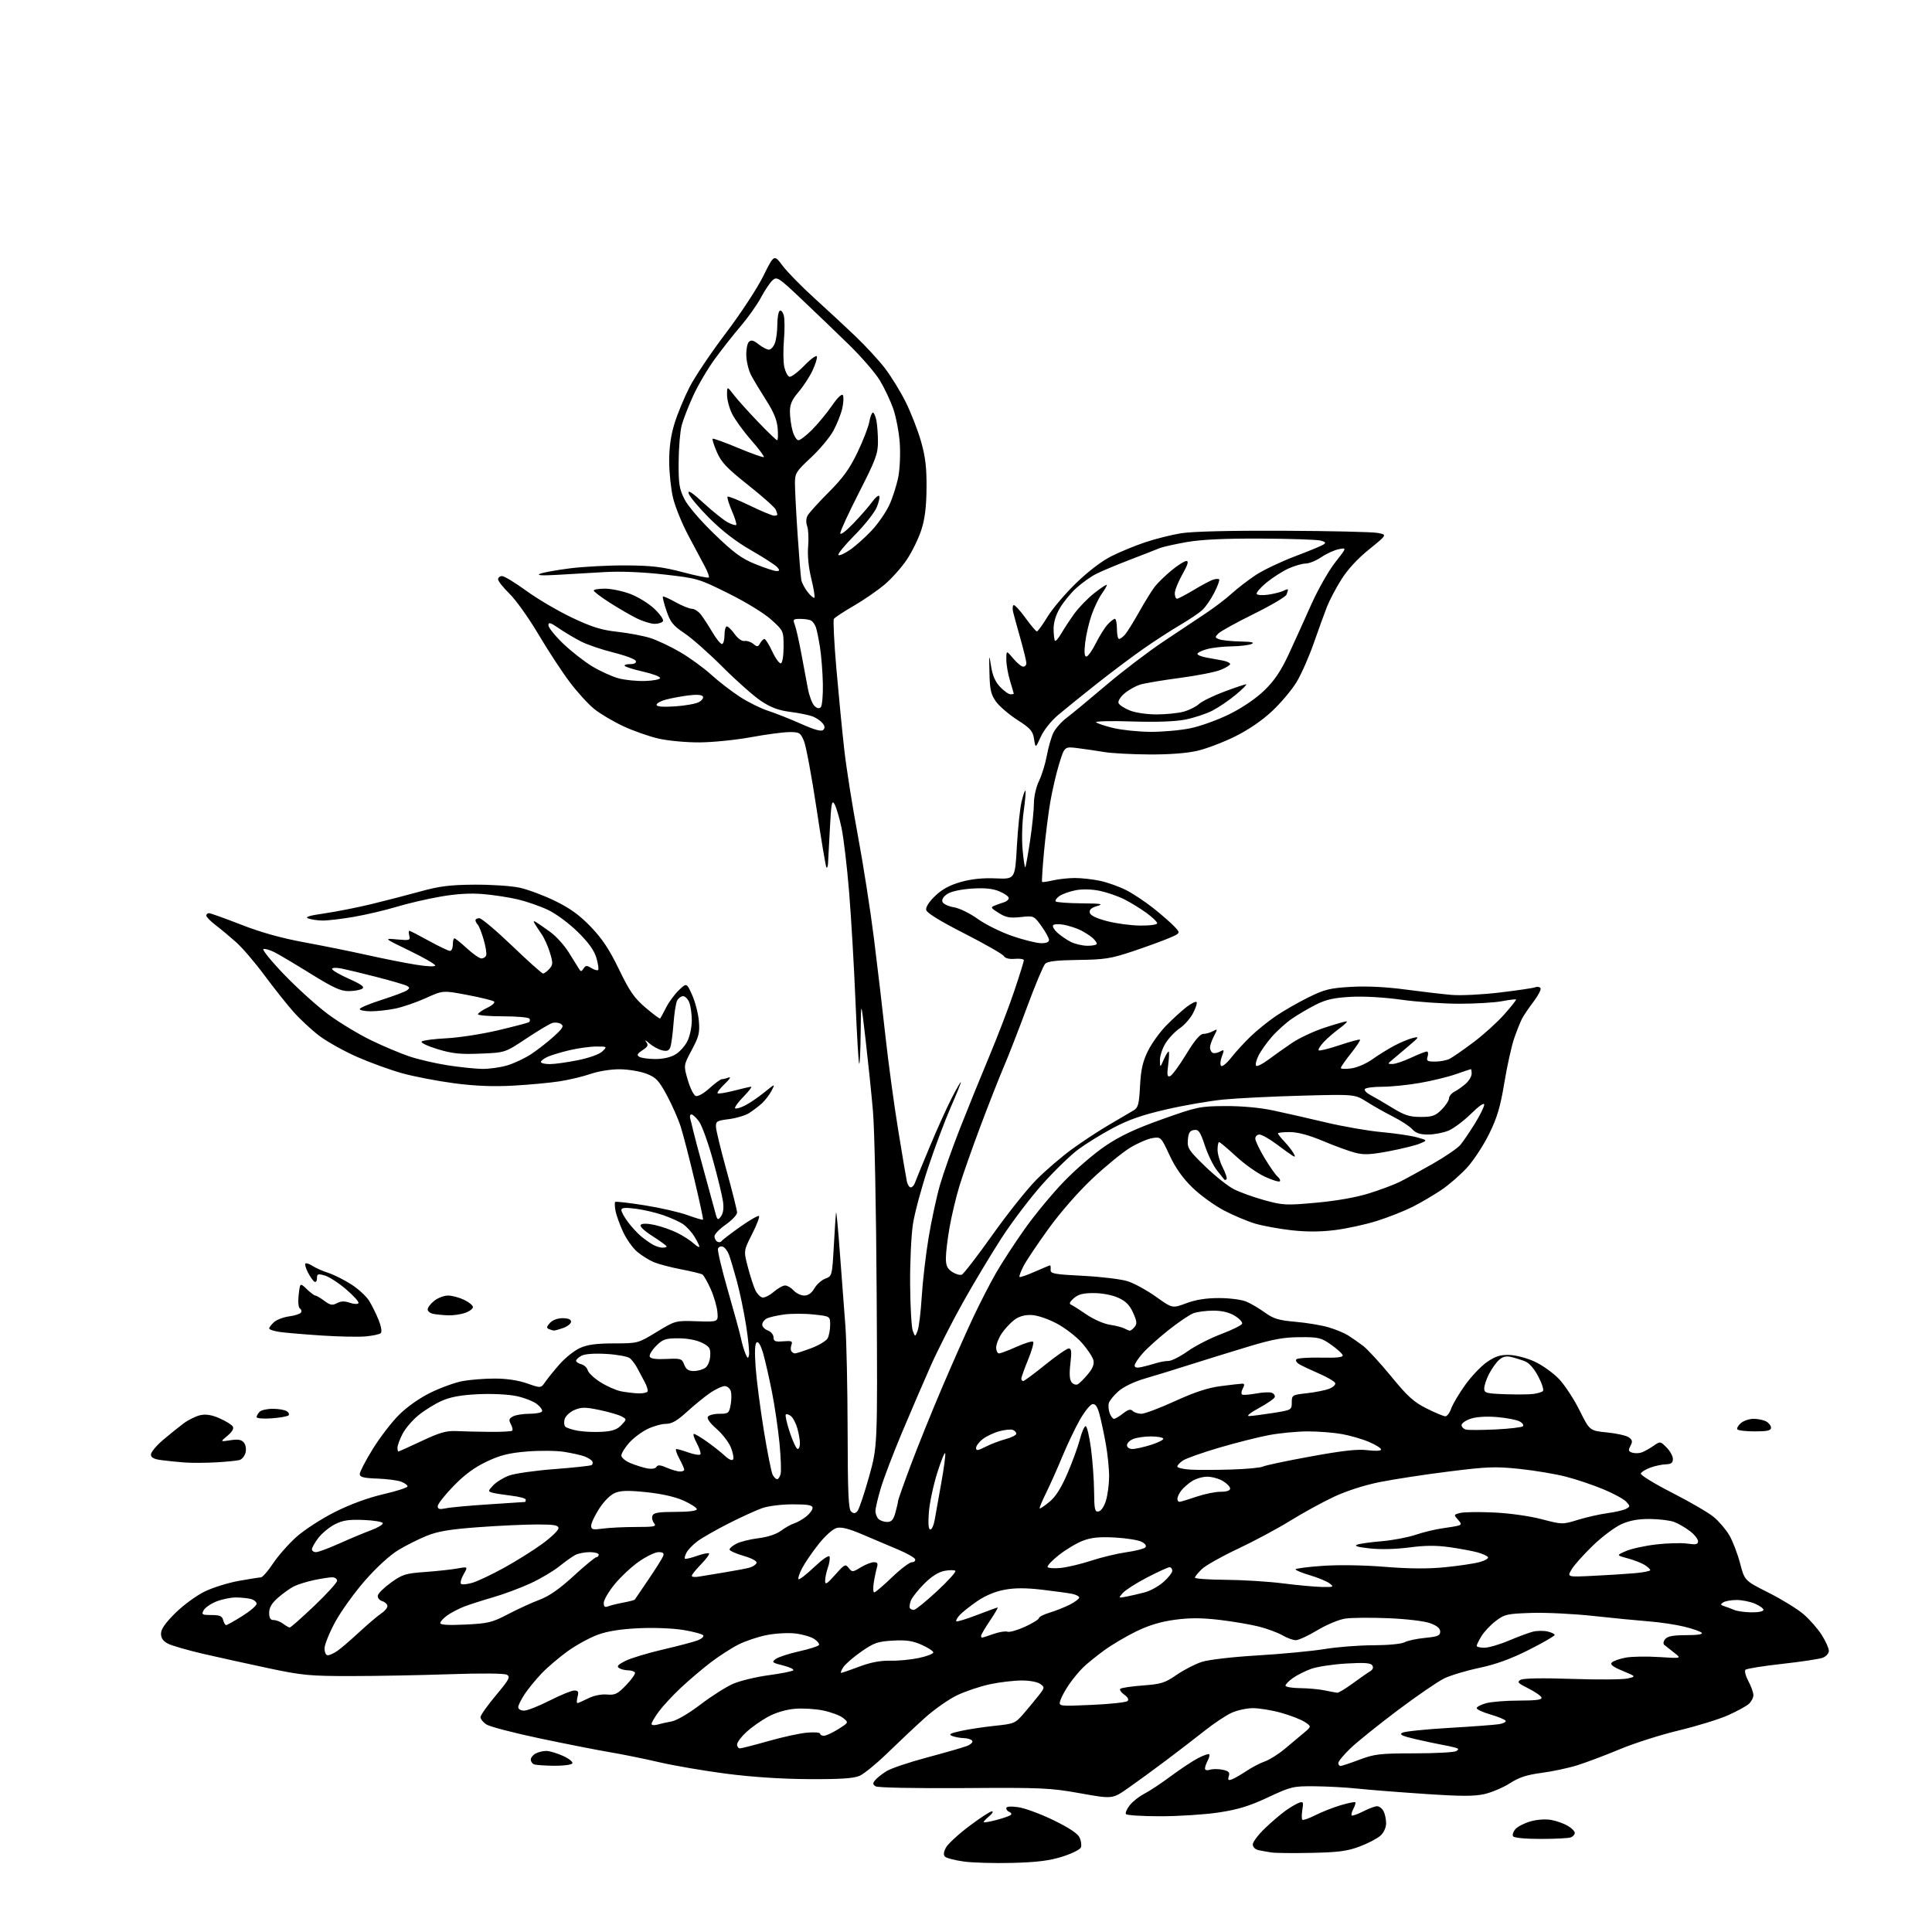 <?xml version="1.0" encoding="UTF-8" standalone="no"?>
<svg 
  version="1.1" 
  xmlns="http://www.w3.org/2000/svg" 
  xmlns:xlink="http://www.w3.org/1999/xlink" 
  xmlns:svg="http://www.w3.org/2000/svg"
  xmlns:rdf="http://www.w3.org/1999/02/22-rdf-syntax-ns#"
  xmlns:cc="http://creativecommons.org/ns#"
  xmlns:dc="http://purl.org/dc/elements/1.1/"
  viewBox="0 0 768 768"
  width="768"
  height="768"
>
<style>svg {background-color: white; }</style>"
<path stroke="none" fill="black" fill-rule="evenodd" d="M402.50,740.53C395.35,740.72 386.62,740.48 383.09,739.98C379.57,739.49 376.23,738.63 375.66,738.06C374.97,737.37 375.08,736.21 376.04,734.43C376.80,733.00 380.96,729.16 385.28,725.91C389.59,722.66 393.66,720.01 394.31,720.03C394.97,720.05 394.49,720.91 393.25,721.94C392.01,722.98 391.00,724.05 391.00,724.32C391.00,724.59 393.30,724.21 396.10,723.47C398.91,722.73 401.50,721.81 401.85,721.43C402.21,721.04 401.94,720.53 401.25,720.28C400.56,720.03 400.00,719.36 400.00,718.78C400.00,718.10 401.67,717.96 404.73,718.38C407.33,718.73 413.65,721.06 418.77,723.55C424.99,726.58 428.44,728.88 429.17,730.48C429.77,731.80 430.00,733.55 429.68,734.38C429.37,735.21 426.04,736.85 422.30,738.04C417.19,739.65 412.28,740.27 402.50,740.53zM521.50,736.54C514.35,736.70 507.15,736.63 505.50,736.39C503.85,736.15 501.49,735.73 500.25,735.46C498.95,735.17 498.00,734.21 498.00,733.19C498.00,732.22 500.14,729.37 502.75,726.86C505.36,724.35 509.07,721.17 511.00,719.80C512.92,718.42 515.35,717.00 516.38,716.63C518.05,716.04 518.20,716.35 517.71,719.39C517.41,721.28 517.40,723.07 517.70,723.37C518.00,723.67 520.33,722.86 522.87,721.57C525.42,720.28 529.94,718.50 532.92,717.61C535.90,716.73 538.53,716.19 538.75,716.42C538.98,716.64 538.64,717.81 538.00,719.00C537.36,720.19 537.06,721.39 537.32,721.66C537.59,721.92 539.63,721.21 541.86,720.07C544.09,718.93 546.60,718.00 547.42,718.00C548.25,718.00 549.40,718.87 549.96,719.93C550.53,721.00 551.00,723.17 551.00,724.76C551.00,726.48 550.09,728.48 548.75,729.70C547.51,730.83 543.80,732.77 540.50,734.01C535.61,735.85 532.10,736.32 521.50,736.54zM612.48,731.00C606.24,731.00 601.86,730.58 601.46,729.94C601.10,729.35 601.55,728.05 602.45,727.05C603.36,726.05 606.08,724.68 608.51,724.00C611.11,723.27 614.48,723.05 616.71,723.47C618.79,723.86 621.74,724.91 623.25,725.81C624.76,726.70 626.00,727.96 626.00,728.61C626.00,729.26 625.29,730.06 624.42,730.39C623.55,730.73 618.17,731.00 612.48,731.00zM461.31,721.99C454.05,722.00 447.87,721.60 447.57,721.12C447.27,720.63 447.96,719.04 449.11,717.59C450.25,716.13 452.83,714.10 454.84,713.07C456.86,712.04 461.65,708.86 465.50,706.00C469.35,703.14 474.23,699.92 476.35,698.83C478.46,697.75 480.41,697.08 480.68,697.34C480.94,697.61 480.68,698.74 480.08,699.85C479.49,700.96 479.00,702.38 479.00,703.00C479.00,703.68 479.80,703.88 481.02,703.49C482.13,703.14 484.40,703.15 486.06,703.51C488.46,704.04 488.95,704.57 488.47,706.08C487.99,707.60 488.24,707.85 489.68,707.33C490.68,706.96 493.30,705.46 495.50,703.99C497.70,702.52 500.98,700.81 502.78,700.20C504.59,699.58 508.11,697.37 510.61,695.29C513.11,693.21 516.56,690.33 518.26,688.89C521.36,686.29 521.36,686.29 518.63,684.49C517.13,683.51 512.89,681.87 509.22,680.85C505.55,679.83 500.51,679.01 498.02,679.02C495.53,679.03 491.70,679.88 489.50,680.90C487.30,681.92 482.57,685.06 479.00,687.89C475.43,690.72 468.45,696.08 463.50,699.81C458.55,703.53 451.73,708.51 448.35,710.86C442.21,715.15 442.21,715.15 429.35,712.85C417.40,710.71 414.16,710.57 383.00,710.79C363.47,710.92 348.90,710.63 348.06,710.09C346.88,709.32 346.86,708.88 347.93,707.59C348.64,706.73 350.67,705.13 352.44,704.04C354.20,702.95 361.46,700.50 368.57,698.61C375.68,696.71 382.76,694.67 384.31,694.08C385.86,693.49 386.84,692.55 386.50,692.00C386.16,691.45 384.67,690.97 383.19,690.93C381.71,690.89 379.60,690.51 378.50,690.07C376.92,689.45 377.65,689.03 382.00,688.07C385.02,687.41 391.09,686.49 395.47,686.03C403.07,685.25 403.61,685.02 406.78,681.35C408.61,679.23 411.30,675.99 412.76,674.14C415.33,670.88 415.35,670.73 413.51,669.39C412.43,668.59 409.25,668.01 406.06,668.02C403.00,668.03 397.39,668.69 393.59,669.50C389.79,670.30 383.94,672.25 380.59,673.83C377.24,675.40 371.35,679.53 367.50,683.01C363.65,686.49 357.00,692.75 352.71,696.92C348.43,701.09 343.48,705.13 341.71,705.91C339.33,706.95 334.11,707.30 321.50,707.23C310.54,707.17 298.82,706.39 288.50,705.05C279.70,703.90 267.77,701.85 262.00,700.50C256.23,699.15 247.40,697.36 242.39,696.52C237.39,695.68 224.85,693.21 214.53,691.03C204.21,688.86 194.69,686.37 193.38,685.51C192.07,684.66 191.00,683.34 191.00,682.60C191.00,681.85 193.74,677.97 197.10,673.97C202.38,667.66 202.97,666.56 201.51,665.74C200.48,665.17 191.52,665.09 178.66,665.53C167.02,665.93 149.40,666.26 139.50,666.26C123.21,666.27 120.13,665.98 107.00,663.20C99.03,661.51 87.35,658.94 81.05,657.49C74.75,656.03 68.34,654.19 66.80,653.40C64.84,652.38 64.00,651.18 64.00,649.39C64.00,647.61 65.73,645.13 69.75,641.16C72.91,638.04 78.16,634.20 81.42,632.63C84.67,631.06 90.75,629.17 94.92,628.42C99.09,627.68 103.04,627.05 103.70,627.03C104.35,627.02 106.54,624.52 108.55,621.48C110.57,618.45 114.76,613.70 117.86,610.92C120.96,608.15 127.84,603.70 133.15,601.03C139.27,597.96 146.32,595.38 152.40,593.97C157.68,592.75 162.00,591.35 162.00,590.85C162.00,590.36 160.86,589.52 159.46,588.99C158.07,588.46 153.80,587.90 149.97,587.76C144.49,587.56 143.02,587.17 143.01,585.96C143.00,585.11 145.29,580.69 148.10,576.13C150.90,571.57 155.60,565.44 158.53,562.51C161.79,559.25 166.72,555.77 171.18,553.59C175.21,551.61 180.92,549.55 183.89,549.00C186.85,548.45 192.60,548.00 196.66,548.00C201.39,548.00 206.02,548.69 209.53,549.93C215.02,551.85 215.02,551.85 216.76,549.32C217.72,547.92 220.30,544.73 222.50,542.24C224.70,539.74 228.30,536.88 230.50,535.87C233.47,534.52 236.96,534.04 244.05,534.02C253.59,534.00 253.59,534.00 261.05,529.47C268.50,524.94 268.50,524.94 277.00,525.22C285.50,525.50 285.50,525.50 285.19,521.65C285.03,519.54 283.84,515.43 282.56,512.53C281.27,509.63 279.77,506.97 279.21,506.63C278.65,506.29 274.85,505.36 270.75,504.58C266.66,503.80 261.78,502.51 259.90,501.73C258.03,500.94 255.06,499.09 253.30,497.61C251.54,496.12 249.01,492.57 247.69,489.70C246.36,486.84 245.01,483.09 244.68,481.37C244.36,479.65 244.30,478.03 244.55,477.79C244.79,477.54 250.06,478.14 256.25,479.13C262.44,480.11 270.12,481.87 273.33,483.04C276.54,484.21 279.30,485.02 279.46,484.83C279.62,484.65 278.09,477.52 276.06,469.00C274.04,460.48 271.58,450.98 270.60,447.90C269.62,444.82 267.14,439.20 265.09,435.40C261.83,429.39 260.78,428.28 256.93,426.81C254.49,425.87 249.76,425.08 246.41,425.05C242.91,425.02 237.99,425.80 234.86,426.87C231.87,427.91 226.29,429.24 222.46,429.84C218.63,430.44 210.32,431.21 204.00,431.56C195.96,432.00 188.89,431.71 180.50,430.61C173.90,429.74 164.66,427.96 159.98,426.67C155.29,425.37 147.19,422.44 141.98,420.15C136.76,417.85 129.98,414.07 126.91,411.74C123.83,409.41 119.18,405.07 116.56,402.11C113.94,399.14 108.77,392.61 105.06,387.61C101.35,382.60 96.29,376.70 93.82,374.50C91.34,372.30 87.67,369.24 85.66,367.71C83.65,366.17 82.00,364.48 82.00,363.96C82.00,363.43 82.48,363.00 83.08,363.00C83.67,363.00 89.39,365.05 95.80,367.55C103.66,370.63 111.83,372.91 120.97,374.59C128.41,375.96 139.68,378.24 146.00,379.65C152.32,381.07 160.99,382.79 165.25,383.47C169.79,384.21 173.00,384.34 173.00,383.80C173.00,383.28 168.39,380.63 162.75,377.90C152.50,372.94 152.50,372.94 157.86,373.44C162.81,373.89 163.18,373.78 162.70,371.97C162.42,370.88 162.43,370.00 162.72,370.00C163.01,370.00 166.51,371.80 170.50,374.00C174.49,376.20 178.25,378.00 178.87,378.00C179.49,378.00 180.00,376.88 180.00,375.50C180.00,374.12 180.29,373.00 180.64,373.00C180.99,373.00 183.23,374.80 185.62,377.00C188.00,379.20 190.60,381.00 191.39,381.00C192.19,381.00 193.03,380.44 193.27,379.75C193.51,379.06 193.06,376.25 192.26,373.50C191.47,370.75 190.41,368.07 189.91,367.55C189.41,367.03 189.00,366.24 189.00,365.80C189.00,365.36 189.70,365.00 190.56,365.00C191.41,365.00 197.28,369.95 203.59,376.00C209.90,382.05 215.43,387.00 215.88,387.00C216.32,387.00 217.44,386.18 218.35,385.17C219.83,383.53 219.86,382.85 218.62,378.74C217.86,376.21 216.36,372.87 215.28,371.32C214.21,369.77 212.97,367.88 212.53,367.12C211.93,366.10 212.10,365.97 213.18,366.62C213.98,367.11 216.50,368.85 218.77,370.50C221.04,372.15 224.31,375.75 226.03,378.50C227.75,381.25 229.58,384.18 230.08,385.00C230.90,386.33 231.11,386.33 231.97,385.00C232.79,383.73 233.27,383.71 235.07,384.82C236.24,385.54 237.45,385.89 237.76,385.58C238.07,385.27 237.76,383.10 237.07,380.76C236.19,377.78 233.97,374.68 229.65,370.44C226.17,367.02 221.01,363.20 217.82,361.69C214.70,360.22 209.30,358.34 205.82,357.52C202.35,356.70 196.12,355.75 192.00,355.41C186.92,354.98 181.44,355.31 175.01,356.43C169.79,357.34 161.91,359.17 157.51,360.51C153.10,361.84 145.50,363.62 140.62,364.47C135.73,365.31 130.11,365.97 128.12,365.93C126.13,365.89 123.60,365.51 122.50,365.08C121.09,364.53 122.99,363.94 129.00,363.08C133.68,362.40 142.00,360.76 147.50,359.43C153.00,358.10 161.78,355.83 167.00,354.39C174.66,352.27 178.83,351.74 188.50,351.67C195.10,351.62 203.20,352.15 206.50,352.86C209.80,353.57 216.16,355.94 220.64,358.13C226.64,361.06 230.39,363.77 234.88,368.45C239.44,373.21 242.26,377.46 246.06,385.34C250.27,394.06 252.10,396.70 256.62,400.56C259.63,403.13 262.24,405.07 262.43,404.87C262.61,404.67 263.67,402.70 264.79,400.50C265.90,398.30 268.20,395.19 269.89,393.58C272.96,390.66 272.96,390.66 275.16,395.58C276.36,398.29 277.56,402.92 277.81,405.87C278.21,410.52 277.83,412.06 274.99,417.37C271.71,423.51 271.71,423.51 273.40,429.30C274.33,432.49 275.74,435.35 276.55,435.66C277.40,435.98 279.69,434.71 282.01,432.61C284.21,430.62 286.42,429.00 286.92,429.00C287.42,429.00 288.66,428.70 289.67,428.32C290.72,427.94 290.05,429.02 288.11,430.85C286.25,432.62 284.96,434.30 285.25,434.59C285.54,434.88 288.48,434.41 291.78,433.56C295.09,432.70 298.15,432.00 298.60,432.00C299.04,432.00 297.66,433.79 295.52,435.98C293.38,438.17 291.90,440.23 292.22,440.56C292.55,440.88 294.32,440.38 296.16,439.45C298.00,438.52 301.46,436.16 303.85,434.22C308.21,430.69 308.21,430.69 306.70,433.60C305.87,435.19 304.13,437.45 302.85,438.62C301.56,439.78 299.27,441.52 297.76,442.48C296.25,443.43 292.65,444.51 289.76,444.87C284.96,445.47 284.51,445.74 284.61,448.01C284.67,449.38 286.58,457.23 288.86,465.47C291.14,473.70 293.00,481.15 293.00,482.02C293.00,482.90 290.98,485.04 288.50,486.79C286.02,488.53 284.00,490.62 284.00,491.42C284.00,492.22 284.50,493.19 285.11,493.57C285.72,493.95 286.51,493.85 286.86,493.34C287.21,492.84 290.57,490.27 294.32,487.62C298.07,484.97 301.40,483.07 301.72,483.39C302.05,483.71 300.80,486.96 298.95,490.60C295.59,497.21 295.59,497.21 297.30,503.73C298.24,507.32 299.57,511.43 300.26,512.86C300.95,514.30 302.21,515.61 303.06,515.77C303.91,515.94 305.93,514.93 307.55,513.54C309.17,512.14 311.22,511.00 312.10,511.00C312.97,511.00 314.50,511.90 315.50,513.00C316.50,514.10 318.39,515.00 319.70,515.00C321.28,515.00 322.65,514.03 323.73,512.15C324.63,510.58 326.58,508.84 328.08,508.28C330.76,507.27 330.79,507.13 331.45,495.38C331.81,488.84 332.22,482.82 332.35,482.00C332.48,481.18 333.17,488.60 333.90,498.50C334.62,508.40 335.59,521.23 336.05,527.00C336.50,532.77 336.90,551.51 336.94,568.63C336.99,593.68 337.27,599.98 338.37,600.89C339.40,601.75 340.01,601.69 340.88,600.64C341.52,599.88 343.56,593.78 345.44,587.09C348.84,574.92 348.84,574.92 348.49,514.71C348.30,480.66 347.65,448.85 347.00,441.50C346.37,434.35 345.04,421.52 344.05,413.00C342.26,397.50 342.26,397.50 342.13,410.42C342.06,417.52 341.79,423.13 341.54,422.87C341.28,422.62 340.61,411.18 340.04,397.46C339.47,383.73 338.34,364.36 337.52,354.40C336.71,344.45 335.35,333.06 334.52,329.09C333.68,325.12 332.44,320.89 331.75,319.68C330.68,317.81 330.41,319.22 329.89,329.50C329.55,336.10 329.21,342.36 329.14,343.42C329.06,344.47 328.78,345.12 328.52,344.85C328.25,344.58 326.47,333.97 324.56,321.25C322.65,308.54 320.41,296.54 319.59,294.57C318.21,291.26 317.79,291.00 313.80,291.02C311.44,291.02 304.55,291.94 298.50,293.05C292.45,294.16 283.23,295.09 278.00,295.11C272.69,295.14 265.49,294.46 261.68,293.58C257.93,292.71 251.63,290.49 247.68,288.64C243.73,286.79 238.57,283.73 236.21,281.83C233.85,279.93 229.44,275.09 226.42,271.07C223.39,267.05 217.81,258.52 214.02,252.13C210.23,245.73 205.07,238.49 202.56,236.04C200.05,233.59 198.00,231.00 198.00,230.29C198.00,229.58 198.71,229.00 199.58,229.00C200.45,229.00 204.84,231.67 209.33,234.93C213.82,238.19 221.98,242.97 227.45,245.56C235.34,249.29 239.08,250.45 245.45,251.15C249.88,251.64 255.75,252.75 258.50,253.62C261.25,254.50 266.59,257.01 270.36,259.22C274.14,261.42 279.70,265.47 282.73,268.21C285.76,270.96 290.92,274.93 294.18,277.04C297.45,279.15 302.46,281.63 305.31,282.55C308.17,283.47 314.03,285.79 318.35,287.71C323.87,290.17 326.51,290.89 327.26,290.14C328.00,289.40 327.91,288.60 326.95,287.44C326.20,286.53 324.44,285.34 323.04,284.79C321.64,284.25 317.65,283.43 314.17,282.99C309.48,282.38 306.46,281.26 302.55,278.67C299.65,276.74 292.82,270.70 287.38,265.26C281.95,259.81 275.08,253.74 272.12,251.75C267.56,248.70 266.47,247.33 264.94,242.83C263.95,239.91 263.31,237.35 263.52,237.15C263.73,236.94 266.00,237.95 268.57,239.39C271.15,240.82 274.06,242.00 275.05,242.00C276.04,242.00 277.68,243.07 278.68,244.39C279.68,245.70 281.73,248.85 283.23,251.39C284.72,253.92 286.41,256.00 286.98,256.00C287.54,256.00 288.00,254.43 288.00,252.50C288.00,250.57 288.42,249.00 288.93,249.00C289.44,249.00 290.84,250.37 292.03,252.05C293.31,253.84 294.92,254.97 295.95,254.80C296.91,254.63 298.48,255.15 299.44,255.95C300.99,257.23 301.31,257.21 302.15,255.70C302.67,254.77 303.45,254.00 303.88,254.00C304.31,254.00 305.72,256.26 307.01,259.02C308.30,261.79 309.84,263.88 310.43,263.68C311.04,263.47 311.49,260.60 311.49,257.03C311.47,250.79 311.44,250.72 306.60,246.34C303.80,243.81 296.59,239.38 289.62,235.92C277.73,230.01 277.24,229.87 264.00,228.37C255.57,227.41 246.75,227.05 240.50,227.40C235.00,227.72 226.45,228.21 221.50,228.51C215.50,228.86 213.20,228.73 214.61,228.10C215.77,227.59 221.17,226.61 226.61,225.92C232.05,225.24 242.12,224.71 249.00,224.76C259.10,224.83 263.40,225.34 271.38,227.45C276.82,228.89 281.49,229.84 281.76,229.57C282.03,229.30 281.35,227.38 280.24,225.29C279.14,223.21 276.17,217.63 273.64,212.90C271.12,208.17 268.37,201.42 267.54,197.90C266.71,194.38 266.02,187.83 266.01,183.36C266.00,177.85 266.69,172.99 268.12,168.36C269.28,164.58 271.95,158.12 274.05,154.00C276.15,149.88 282.64,140.20 288.48,132.50C294.36,124.75 301.01,114.61 303.39,109.80C307.70,101.09 307.70,101.09 311.08,105.61C312.95,108.10 318.53,113.81 323.49,118.30C328.44,122.79 335.81,129.62 339.86,133.48C343.91,137.34 349.23,143.09 351.68,146.26C354.13,149.43 357.87,155.50 360.00,159.76C362.12,164.02 364.88,171.10 366.13,175.50C367.88,181.67 368.38,185.91 368.31,194.00C368.25,201.50 367.66,206.25 366.26,210.60C365.18,213.96 362.61,219.25 360.54,222.37C358.48,225.48 354.47,229.98 351.64,232.37C348.81,234.75 343.26,238.58 339.30,240.87C335.34,243.16 331.82,245.48 331.48,246.03C331.14,246.59 331.58,255.47 332.47,265.77C333.36,276.07 334.77,290.57 335.61,298.00C336.45,305.43 338.87,320.73 340.99,332.00C343.10,343.27 346.00,361.80 347.42,373.17C348.85,384.53 350.91,402.08 352.01,412.17C353.11,422.25 355.36,438.82 357.01,449.00C358.66,459.18 360.24,468.51 360.52,469.75C360.81,470.99 361.49,472.00 362.05,472.00C362.61,472.00 363.34,471.21 363.68,470.25C364.02,469.29 366.65,462.86 369.53,455.97C372.40,449.08 376.36,440.30 378.33,436.47C380.29,432.64 381.92,429.82 381.95,430.21C381.98,430.59 380.16,435.09 377.91,440.21C375.66,445.32 371.64,456.02 368.99,464.00C366.34,471.98 363.61,482.10 362.92,486.50C362.23,490.90 361.72,501.72 361.79,510.54C361.85,519.36 362.33,527.68 362.85,529.04C363.79,531.50 363.79,531.50 364.76,529.00C365.29,527.62 366.03,521.55 366.40,515.50C366.77,509.45 367.99,498.90 369.12,492.06C370.25,485.22 372.29,475.77 373.65,471.06C375.01,466.35 378.60,456.21 381.62,448.53C384.64,440.85 389.85,428.03 393.20,420.03C396.55,412.04 401.03,400.35 403.15,394.05C405.27,387.75 407.00,382.20 407.00,381.72C407.00,381.24 405.40,380.98 403.45,381.15C401.19,381.35 399.58,380.94 399.03,380.04C398.55,379.26 391.48,375.22 383.33,371.06C373.48,366.04 368.39,362.89 368.16,361.68C367.96,360.57 369.37,358.39 371.78,356.10C374.54,353.46 377.60,351.82 381.98,350.59C386.19,349.40 390.72,348.94 395.86,349.17C403.50,349.50 403.50,349.50 404.22,336.50C404.61,329.35 405.45,321.34 406.08,318.70C406.71,316.05 407.40,314.07 407.62,314.29C407.84,314.51 407.53,318.25 406.92,322.59C406.30,327.02 406.12,333.73 406.50,337.82C406.88,341.85 407.35,344.98 407.56,344.77C407.77,344.56 408.63,339.81 409.47,334.20C410.31,328.60 411.00,321.90 411.00,319.32C411.00,316.66 411.87,312.83 413.02,310.45C414.14,308.15 415.53,303.62 416.13,300.38C416.72,297.15 417.88,293.09 418.70,291.36C419.53,289.63 421.91,286.93 423.99,285.36C426.08,283.79 433.12,277.97 439.64,272.42C446.16,266.88 456.45,259.04 462.50,255.00C468.55,250.95 476.20,245.86 479.50,243.67C482.80,241.48 487.36,238.00 489.63,235.93C491.90,233.87 496.18,230.58 499.13,228.62C502.08,226.66 509.00,223.35 514.50,221.26C520.00,219.18 525.17,217.05 525.99,216.53C527.20,215.76 527.02,215.46 524.99,214.89C523.62,214.51 513.00,214.15 501.38,214.10C486.72,214.03 477.64,214.46 471.69,215.49C466.97,216.32 462.08,217.43 460.81,217.96C459.54,218.50 454.23,220.57 449.01,222.57C443.79,224.57 437.81,227.08 435.71,228.15C433.62,229.21 430.11,231.72 427.90,233.71C425.69,235.70 422.74,239.30 421.33,241.70C419.66,244.54 418.78,247.50 418.82,250.14C418.85,252.38 419.11,254.44 419.38,254.72C419.66,255.00 420.77,253.71 421.85,251.86C422.92,250.01 425.25,246.47 427.02,244.00C428.79,241.53 432.43,237.78 435.12,235.68C437.80,233.57 440.00,232.15 440.00,232.52C440.00,232.89 439.06,234.51 437.92,236.12C436.77,237.73 434.98,241.47 433.93,244.45C432.89,247.42 431.74,252.36 431.38,255.43C430.93,259.27 431.07,261.00 431.85,261.00C432.46,261.00 434.15,258.64 435.59,255.75C437.04,252.86 439.15,249.49 440.28,248.25C441.42,247.01 442.72,246.00 443.17,246.00C443.63,246.00 444.00,247.80 444.00,250.00C444.00,252.20 444.38,254.00 444.85,254.00C445.31,254.00 446.38,253.21 447.22,252.25C448.07,251.29 450.61,247.19 452.88,243.15C455.15,239.11 457.95,234.61 459.09,233.15C460.23,231.69 463.20,228.81 465.69,226.75C468.18,224.69 470.85,223.00 471.62,223.00C472.62,223.00 472.15,224.53 470.01,228.33C468.35,231.26 467.00,234.64 467.00,235.83C467.00,237.02 467.40,238.00 467.88,238.00C468.36,238.00 471.36,236.43 474.55,234.51C477.73,232.60 481.19,230.76 482.24,230.42C483.29,230.09 484.37,230.04 484.64,230.31C484.91,230.58 484.02,232.98 482.67,235.65C481.31,238.32 479.14,241.44 477.85,242.59C476.56,243.75 472.57,246.41 469.00,248.51C465.43,250.62 458.90,254.84 454.51,257.91C450.12,260.97 441.79,267.22 436.01,271.79C430.23,276.36 423.32,281.94 420.66,284.19C417.86,286.55 414.93,290.22 413.72,292.89C411.63,297.50 411.63,297.50 411.06,293.80C410.58,290.60 409.68,289.57 404.40,286.17C401.05,284.01 397.23,280.73 395.90,278.87C393.90,276.06 393.47,274.17 393.32,267.50C393.14,259.93 393.18,259.78 393.97,264.84C394.55,268.57 395.65,271.07 397.59,273.09C399.12,274.69 400.96,276.00 401.69,276.00C402.41,276.00 403.00,275.89 402.99,275.75C402.98,275.61 402.31,273.29 401.49,270.59C400.67,267.89 400.01,264.07 400.03,262.09C400.05,258.50 400.05,258.50 402.78,261.76C404.27,263.55 406.06,265.01 406.75,265.01C407.44,265.00 408.00,264.38 408.00,263.61C408.00,262.85 406.93,258.46 405.63,253.86C404.33,249.26 403.02,244.49 402.72,243.25C402.43,242.01 402.51,240.80 402.91,240.55C403.31,240.31 405.41,242.55 407.57,245.55C409.73,248.54 411.80,250.99 412.18,250.99C412.55,251.00 414.43,248.41 416.35,245.25C418.27,242.09 423.36,236.07 427.67,231.89C432.42,227.26 437.94,223.04 441.71,221.14C445.12,219.42 451.20,216.91 455.21,215.57C459.22,214.22 465.65,212.60 469.50,211.98C473.90,211.26 488.94,210.89 510.00,210.98C528.42,211.06 545.29,211.44 547.49,211.83C551.48,212.53 551.48,212.53 544.28,218.35C539.71,222.03 535.66,226.42 533.22,230.33C531.09,233.72 528.55,238.53 527.57,241.00C526.59,243.47 524.22,250.00 522.30,255.50C520.39,261.00 517.28,268.04 515.40,271.14C513.52,274.24 509.14,279.45 505.66,282.71C501.66,286.44 496.21,290.16 490.91,292.78C486.29,295.06 479.57,297.62 476.00,298.45C471.91,299.41 464.86,299.95 457.00,299.91C450.12,299.88 442.02,299.45 439.00,298.95C435.98,298.45 431.17,297.75 428.33,297.39C423.16,296.74 423.16,296.74 421.04,303.61C419.87,307.39 418.27,314.31 417.47,318.99C416.68,323.67 415.56,332.62 414.98,338.89C414.41,345.15 414.08,350.41 414.25,350.58C414.42,350.75 416.34,350.48 418.53,349.97C420.71,349.46 424.62,349.04 427.20,349.02C429.79,349.01 434.29,349.51 437.20,350.12C440.12,350.74 444.75,352.38 447.50,353.75C450.25,355.13 455.20,358.41 458.50,361.03C461.80,363.66 465.58,366.96 466.90,368.37C469.30,370.94 469.30,370.94 464.75,372.89C462.25,373.96 455.78,376.32 450.36,378.14C441.62,381.06 439.16,381.45 428.67,381.59C420.09,381.70 416.46,382.12 415.47,383.12C414.72,383.88 411.45,391.70 408.20,400.50C404.94,409.30 400.83,419.88 399.05,424.00C397.28,428.12 393.12,438.70 389.81,447.50C386.50,456.30 382.70,467.10 381.37,471.50C380.03,475.90 378.28,483.27 377.47,487.88C376.66,492.49 376.00,497.99 376.00,500.11C376.00,503.10 376.55,504.31 378.49,505.59C379.86,506.49 381.58,506.99 382.31,506.71C383.04,506.43 388.54,499.29 394.54,490.85C400.53,482.41 408.42,472.52 412.06,468.88C415.70,465.23 422.01,459.81 426.09,456.83C430.17,453.86 436.88,449.45 441.00,447.05C445.12,444.65 449.45,442.10 450.62,441.40C452.45,440.30 452.80,438.95 453.18,431.70C453.52,425.23 454.24,422.02 456.30,417.82C457.77,414.82 461.09,410.21 463.68,407.58C466.27,404.95 469.89,401.66 471.72,400.26C473.56,398.86 475.32,397.99 475.65,398.32C475.98,398.64 475.36,400.62 474.28,402.70C473.21,404.79 470.79,407.54 468.91,408.81C467.04,410.08 464.49,412.78 463.26,414.81C462.02,416.84 461.04,419.85 461.09,421.50C461.16,424.50 461.16,424.50 462.58,421.25C463.37,419.46 464.24,418.00 464.54,418.00C464.83,418.00 464.76,420.31 464.39,423.13C463.84,427.28 463.97,428.18 465.10,427.81C465.87,427.56 468.74,423.67 471.47,419.18C474.80,413.69 477.05,411.00 478.29,411.00C479.30,411.00 481.03,410.52 482.13,409.93C484.06,408.90 484.07,408.96 482.56,411.88C481.70,413.54 481.00,415.57 481.00,416.39C481.00,417.21 481.44,418.15 481.98,418.49C482.52,418.82 483.83,418.63 484.89,418.06C486.68,417.10 486.74,417.23 485.70,419.98C485.09,421.60 484.96,423.28 485.41,423.71C485.86,424.15 487.64,422.70 489.36,420.50C491.08,418.30 494.52,414.53 497.00,412.13C499.47,409.73 504.03,406.04 507.12,403.93C510.21,401.83 516.06,398.47 520.12,396.47C526.58,393.29 528.69,392.77 537.10,392.29C543.28,391.94 550.95,392.31 558.60,393.34C565.15,394.21 573.42,395.18 577.00,395.49C580.58,395.80 589.17,395.38 596.10,394.55C603.03,393.73 609.39,392.79 610.25,392.46C611.10,392.13 612.06,392.29 612.38,392.81C612.70,393.33 611.47,395.72 609.64,398.13C607.81,400.53 605.76,403.56 605.07,404.85C604.39,406.14 602.97,409.69 601.91,412.75C600.86,415.80 599.10,423.75 598.00,430.40C596.43,439.93 595.16,444.23 592.01,450.63C589.82,455.10 585.92,461.09 583.36,463.94C580.79,466.80 576.18,470.84 573.10,472.93C570.02,475.02 564.80,478.08 561.50,479.75C558.20,481.41 551.82,483.93 547.31,485.35C542.81,486.77 535.31,488.40 530.64,488.98C524.84,489.70 519.35,489.72 513.32,489.04C508.46,488.49 502.01,487.31 498.99,486.42C495.97,485.53 490.36,483.17 486.53,481.17C482.70,479.16 477.03,475.04 473.93,472.01C470.08,468.24 467.22,464.19 464.90,459.19C461.53,451.95 461.47,451.89 458.12,452.40C456.26,452.69 452.28,454.40 449.29,456.21C446.29,458.02 439.58,463.50 434.37,468.38C428.76,473.65 421.62,481.79 416.85,488.38C412.42,494.50 407.91,501.23 406.83,503.35C405.75,505.46 405.05,507.38 405.28,507.61C405.51,507.84 408.25,506.90 411.37,505.51C414.50,504.13 417.22,503.00 417.42,503.00C417.62,503.00 417.72,503.79 417.64,504.75C417.52,506.30 418.96,506.57 430.50,507.16C437.65,507.52 445.63,508.48 448.23,509.30C450.82,510.12 455.90,512.89 459.50,515.46C466.04,520.13 466.04,520.13 471.56,518.06C475.33,516.65 479.45,516.00 484.57,516.00C488.70,516.00 493.56,516.62 495.39,517.39C497.21,518.15 500.56,520.12 502.82,521.76C506.25,524.24 508.28,524.85 515.04,525.44C519.50,525.83 525.39,526.82 528.15,527.64C530.90,528.45 534.37,529.88 535.85,530.81C537.32,531.74 540.00,533.61 541.80,534.96C543.59,536.32 548.63,541.79 553.00,547.12C559.56,555.14 562.00,557.34 567.12,559.90C570.53,561.61 573.88,563.00 574.56,563.00C575.25,563.00 576.29,561.61 576.88,559.90C577.48,558.20 579.96,554.01 582.39,550.60C584.82,547.19 588.73,543.07 591.07,541.45C594.38,539.16 596.36,538.52 599.92,538.61C602.49,538.67 606.91,539.82 610.00,541.24C613.02,542.62 617.38,545.73 619.68,548.13C621.98,550.53 625.67,556.15 627.89,560.62C631.92,568.73 631.92,568.73 638.83,569.42C642.64,569.79 646.54,570.67 647.50,571.38C648.92,572.42 649.04,573.05 648.13,574.76C647.19,576.52 647.31,576.96 648.86,577.46C649.88,577.78 651.57,577.74 652.61,577.36C653.65,576.98 655.73,575.82 657.24,574.78C659.97,572.89 659.98,572.89 662.49,575.40C663.87,576.78 665.00,578.83 665.00,579.95C665.00,581.50 664.33,582.02 662.25,582.08C660.74,582.12 657.95,582.71 656.06,583.39C654.17,584.08 652.45,585.14 652.25,585.75C652.05,586.36 657.64,589.80 664.69,593.39C671.74,596.99 679.19,601.32 681.25,603.04C683.31,604.75 686.10,608.03 687.45,610.32C688.79,612.62 690.70,617.61 691.70,621.41C693.51,628.33 693.51,628.33 703.00,633.10C708.23,635.73 714.48,639.58 716.91,641.65C719.33,643.73 722.59,647.44 724.16,649.91C725.72,652.37 727.00,655.21 727.00,656.22C727.00,657.24 725.92,658.46 724.56,658.98C723.21,659.49 715.94,660.59 708.39,661.42C700.84,662.26 694.29,663.31 693.84,663.76C693.39,664.21 693.92,666.24 695.01,668.28C696.11,670.32 697.00,672.82 697.00,673.84C697.00,674.86 696.19,676.42 695.20,677.32C694.22,678.21 690.50,680.24 686.95,681.83C683.40,683.42 674.59,686.13 667.37,687.87C660.15,689.60 649.57,692.97 643.87,695.36C638.17,697.74 630.58,700.60 627.00,701.72C623.42,702.84 617.03,704.20 612.78,704.75C606.98,705.51 603.86,706.52 600.24,708.85C597.59,710.55 593.06,712.48 590.18,713.15C586.06,714.10 580.93,714.09 566.22,713.10C555.92,712.41 543.90,711.46 539.50,710.99C535.10,710.52 527.48,710.11 522.56,710.07C514.00,710.00 513.23,710.19 504.01,714.49C496.60,717.96 492.12,719.33 484.45,720.49C478.98,721.31 468.56,721.99 461.31,721.99zM220.19,701.92C216.51,701.88 212.94,701.62 212.25,701.34C211.56,701.06 211.00,700.21 211.00,699.45C211.00,698.69 211.87,697.60 212.93,697.04C214.00,696.47 215.91,696.01 217.18,696.02C218.46,696.03 221.44,696.93 223.82,698.00C226.20,699.08 227.86,700.42 227.51,700.98C227.16,701.54 223.87,701.96 220.19,701.92zM532.88,702.00C533.37,702.00 536.75,700.88 540.40,699.50C546.42,697.24 548.49,697.00 562.27,696.98C570.65,696.98 578.12,696.58 578.88,696.09C579.99,695.39 579.89,695.11 578.38,694.68C577.35,694.39 574.92,693.87 573.00,693.53C571.08,693.19 566.41,692.19 562.62,691.32C557.37,690.10 556.14,689.50 557.41,688.79C558.33,688.28 566.60,687.42 575.79,686.88C584.98,686.35 593.98,685.68 595.78,685.40C597.58,685.13 598.81,684.50 598.51,684.02C598.21,683.53 595.50,682.41 592.48,681.54C589.47,680.66 587.00,679.53 587.00,679.02C587.00,678.51 588.69,677.63 590.75,677.05C592.81,676.48 598.70,676.01 603.83,676.01C610.70,676.00 613.06,675.68 612.76,674.79C612.54,674.12 610.18,672.49 607.52,671.16C603.36,669.09 602.94,668.61 604.48,667.75C605.60,667.12 613.13,666.99 624.88,667.39C635.12,667.74 645.05,667.66 646.95,667.23C650.41,666.44 650.41,666.44 645.02,664.20C641.11,662.57 639.94,661.66 640.74,660.86C641.34,660.26 643.79,659.39 646.17,658.94C648.55,658.49 654.55,658.38 659.50,658.70C668.50,659.28 668.50,659.28 665.50,656.97C663.85,655.70 662.09,654.30 661.59,653.87C661.06,653.41 661.22,652.44 661.96,651.54C662.90,650.42 665.16,650.00 670.32,650.00C674.84,650.00 677.05,649.65 676.44,649.04C675.91,648.51 672.79,647.42 669.49,646.62C666.20,645.81 659.90,644.87 655.50,644.53C651.10,644.19 641.12,643.21 633.31,642.36C625.51,641.51 614.45,640.97 608.73,641.16C599.09,641.48 598.06,641.71 594.58,644.37C592.52,645.94 589.97,648.64 588.92,650.37C587.87,652.09 587.01,653.84 587.00,654.25C587.00,654.66 588.37,655.00 590.05,655.00C591.73,655.00 596.12,653.72 599.80,652.16C603.49,650.60 607.80,649.00 609.38,648.61C610.96,648.22 613.55,648.18 615.13,648.53C616.71,648.88 618.00,649.50 618.00,649.92C618.00,650.33 613.39,653.00 607.75,655.84C600.56,659.46 594.68,661.60 588.08,663.00C582.90,664.09 576.60,665.98 574.08,667.20C571.56,668.42 563.20,674.16 555.50,679.95C547.80,685.74 539.36,692.54 536.75,695.05C534.14,697.57 532.00,700.17 532.00,700.82C532.00,701.47 532.40,702.00 532.88,702.00zM294.14,695.00C294.76,695.00 299.83,693.70 305.39,692.12C310.95,690.53 317.86,689.02 320.75,688.76C323.64,688.50 326.00,688.68 326.00,689.15C326.00,689.62 326.68,690.00 327.52,690.00C328.36,690.00 330.92,688.81 333.21,687.37C337.39,684.73 337.39,684.73 335.16,682.93C333.94,681.94 330.37,680.60 327.24,679.95C324.11,679.30 318.98,679.00 315.84,679.28C312.40,679.59 308.23,680.84 305.30,682.44C302.63,683.89 298.77,686.61 296.72,688.49C294.68,690.36 293.00,692.60 293.00,693.45C293.00,694.30 293.51,695.00 294.14,695.00zM261.25,685.58C262.49,685.22 265.07,684.64 266.98,684.29C269.01,683.93 273.80,681.12 278.48,677.55C282.89,674.19 288.76,670.48 291.52,669.29C294.29,668.11 300.59,666.59 305.52,665.93C310.46,665.26 314.87,664.39 315.31,663.99C315.76,663.60 313.96,662.72 311.31,662.06C306.87,660.94 306.65,660.74 308.39,659.46C309.43,658.70 313.59,657.34 317.64,656.44C321.69,655.53 325.24,654.41 325.54,653.94C325.83,653.47 324.98,652.38 323.66,651.51C322.34,650.64 318.96,649.66 316.16,649.33C313.35,649.00 308.25,649.28 304.81,649.96C301.38,650.63 296.30,652.33 293.53,653.73C290.76,655.13 285.80,658.34 282.50,660.85C279.20,663.37 273.85,667.92 270.61,670.96C267.36,674.01 263.43,678.26 261.86,680.40C260.29,682.55 259.00,684.74 259.00,685.27C259.00,685.80 260.01,685.94 261.25,685.58zM208.32,680.00C209.59,680.00 214.17,678.20 218.50,676.00C222.83,673.80 227.23,672.00 228.29,672.00C229.85,672.00 230.10,672.48 229.59,674.50C229.24,675.88 229.21,677.00 229.52,677.00C229.83,677.00 231.75,676.16 233.79,675.14C236.01,674.02 239.00,673.40 241.25,673.60C244.54,673.88 245.50,673.40 248.96,669.80C251.14,667.53 252.69,665.30 252.40,664.84C252.12,664.38 250.90,663.99 249.69,663.98C248.49,663.98 246.87,663.57 246.10,663.08C245.04,662.41 245.64,661.72 248.60,660.23C250.74,659.16 257.45,657.12 263.50,655.72C269.55,654.31 275.76,652.67 277.31,652.08C278.86,651.49 279.87,650.59 279.56,650.09C279.25,649.59 275.76,648.63 271.81,647.97C267.70,647.27 260.13,646.96 254.07,647.24C246.91,647.56 241.63,648.38 237.72,649.79C234.54,650.94 229.14,653.88 225.72,656.34C222.30,658.80 217.63,662.77 215.35,665.16C213.06,667.55 210.02,671.25 208.60,673.39C207.17,675.53 206.00,677.89 206.00,678.64C206.00,679.40 207.03,680.00 208.32,680.00zM434.02,677.72C441.30,677.40 447.69,676.71 448.22,676.18C448.82,675.58 448.33,674.65 446.89,673.64C445.64,672.76 444.94,671.72 445.34,671.33C445.73,670.94 449.75,670.34 454.28,670.00C461.58,669.46 463.08,668.99 467.71,665.79C470.58,663.81 475.08,661.49 477.71,660.64C480.50,659.74 489.81,658.66 500.00,658.05C509.62,657.48 521.55,656.34 526.50,655.53C531.45,654.71 540.14,654.03 545.82,654.02C551.75,654.01 557.06,653.50 558.32,652.83C559.52,652.18 563.20,651.40 566.50,651.08C571.52,650.59 572.50,650.19 572.50,648.60C572.50,647.29 571.25,646.25 568.50,645.24C566.20,644.41 559.11,643.56 551.85,643.26C544.90,642.98 537.19,643.04 534.72,643.42C532.25,643.79 527.28,645.87 523.67,648.04C520.06,650.22 516.21,652.00 515.11,652.00C514.01,652.00 511.63,651.13 509.81,650.07C507.99,649.01 503.80,647.46 500.50,646.61C497.20,645.77 490.14,644.56 484.80,643.93C477.70,643.10 472.94,643.08 467.02,643.88C461.47,644.62 456.69,646.06 451.72,648.48C447.75,650.41 442.02,653.79 439.00,655.99C435.98,658.19 432.21,661.23 430.64,662.75C429.07,664.26 426.55,667.30 425.03,669.50C423.51,671.70 421.93,674.58 421.52,675.91C420.77,678.31 420.77,678.31 434.02,677.72zM531.53,672.89C532.09,672.95 534.84,671.31 537.64,669.25C540.44,667.19 543.55,665.02 544.54,664.44C545.71,663.75 546.06,662.90 545.53,662.05C544.90,661.03 542.48,660.85 535.11,661.28C529.82,661.59 523.56,662.54 521.18,663.40C518.81,664.26 515.55,665.90 513.93,667.05C512.32,668.20 511.00,669.56 511.00,670.07C511.00,670.58 513.59,671.03 516.75,671.06C519.91,671.09 524.30,671.49 526.50,671.94C528.70,672.40 530.96,672.82 531.53,672.89zM334.36,665.00C334.68,665.00 337.92,663.88 341.55,662.52C346.05,660.82 349.96,660.07 353.83,660.16C356.95,660.24 362.09,659.75 365.25,659.08C368.41,658.41 371.00,657.41 371.00,656.87C371.00,656.33 368.92,654.97 366.37,653.84C362.76,652.24 360.22,651.87 354.92,652.17C348.91,652.51 347.42,653.03 342.39,656.53C339.25,658.71 336.02,661.51 335.22,662.75C334.41,663.99 334.03,665.00 334.36,665.00zM130.28,658.00C130.98,658.00 132.67,657.24 134.03,656.32C135.39,655.39 139.33,652.02 142.79,648.81C146.25,645.61 150.19,642.27 151.54,641.38C152.89,640.50 154.00,639.18 154.00,638.45C154.00,637.73 153.07,636.84 151.94,636.48C150.77,636.11 150.02,635.14 150.19,634.23C150.36,633.35 152.74,631.03 155.47,629.07C159.95,625.85 161.26,625.44 168.96,624.89C173.66,624.55 179.43,623.93 181.78,623.50C186.06,622.73 186.06,622.73 184.30,625.80C183.33,627.49 182.86,629.20 183.26,629.60C183.66,629.99 185.71,629.80 187.82,629.17C189.92,628.54 195.54,625.88 200.30,623.26C205.07,620.64 211.90,616.36 215.48,613.76C219.07,611.15 222.00,608.33 222.00,607.51C222.00,606.28 220.40,606.00 213.44,606.00C208.73,606.00 198.27,606.48 190.19,607.08C179.00,607.90 174.12,608.71 169.72,610.47C166.54,611.75 161.44,614.30 158.37,616.15C155.06,618.15 149.72,623.02 145.17,628.20C140.97,632.99 135.62,640.42 133.28,644.70C130.94,648.99 129.02,653.74 129.01,655.25C129.01,656.82 129.55,658.00 130.28,658.00zM390.37,651.00C390.58,651.00 392.61,650.34 394.89,649.54C397.17,648.73 399.68,648.33 400.48,648.63C401.27,648.93 404.41,648.04 407.46,646.65C410.51,645.25 413.00,643.71 413.00,643.21C413.00,642.72 414.91,641.75 417.25,641.05C419.59,640.35 423.19,638.92 425.25,637.87C427.31,636.82 429.00,635.55 429.00,635.06C429.00,634.56 427.76,633.90 426.25,633.59C424.74,633.28 419.37,632.54 414.33,631.95C407.78,631.18 403.48,631.18 399.33,631.95C395.57,632.64 391.67,634.28 388.37,636.55C385.55,638.49 382.44,640.96 381.46,642.05C380.48,643.13 379.89,644.23 380.16,644.49C380.42,644.75 384.12,643.62 388.38,641.98C392.64,640.34 396.34,639.00 396.59,639.00C396.84,639.00 395.47,641.36 393.53,644.24C391.59,647.12 390.00,649.82 390.00,650.24C390.00,650.66 390.17,651.00 390.37,651.00zM115.17,646.97C115.53,646.99 119.92,643.11 124.92,638.36C129.91,633.61 134.00,629.11 134.00,628.36C134.00,627.61 133.12,627.00 132.05,627.00C130.98,627.00 127.71,627.50 124.80,628.12C121.88,628.74 118.27,629.87 116.76,630.64C115.26,631.41 112.45,633.43 110.51,635.12C108.01,637.32 107.00,639.04 107.00,641.10C107.00,643.23 107.48,644.00 108.81,644.00C109.80,644.00 111.49,644.66 112.56,645.47C113.63,646.28 114.80,646.95 115.17,646.97zM89.90,646.00C90.26,646.00 93.14,644.39 96.28,642.42C99.43,640.46 102.00,638.26 102.00,637.54C102.00,636.82 100.99,635.96 99.75,635.63C98.51,635.30 95.82,635.02 93.77,635.01C91.72,635.01 88.22,635.73 85.99,636.62C83.76,637.51 81.49,639.09 80.94,640.12C80.03,641.82 80.33,642.00 84.06,642.00C87.35,642.00 88.29,642.41 88.71,644.00C89.00,645.10 89.53,646.00 89.90,646.00zM185.00,645.79C194.10,645.35 195.63,644.97 202.00,641.64C205.85,639.62 211.47,637.05 214.49,635.92C218.32,634.49 222.43,631.61 228.07,626.43C232.53,622.34 236.58,619.00 237.08,619.00C237.59,619.00 238.00,618.55 238.00,618.00C238.00,617.45 236.40,617.00 234.43,617.00C232.47,617.00 229.89,617.51 228.68,618.13C227.48,618.75 224.59,620.81 222.26,622.69C219.92,624.58 214.75,627.63 210.76,629.46C206.76,631.30 200.12,633.77 196.00,634.95C191.88,636.14 186.73,637.79 184.56,638.62C182.39,639.46 179.35,641.04 177.81,642.14C176.26,643.24 175.00,644.62 175.00,645.20C175.00,645.92 178.29,646.11 185.00,645.79zM696.25,640.93C698.95,640.97 701.00,640.55 701.00,639.95C701.00,639.37 699.44,638.25 697.53,637.45C695.62,636.65 692.36,636.01 690.28,636.02C688.20,636.02 685.84,636.45 685.03,636.96C683.80,637.74 683.88,638.00 685.53,638.53C686.61,638.88 688.40,639.55 689.50,640.02C690.60,640.48 693.64,640.90 696.25,640.93zM363.31,639.95C363.96,639.93 368.09,636.58 372.48,632.51C376.86,628.45 380.15,624.81 379.77,624.44C379.40,624.07 377.46,624.07 375.46,624.44C373.05,624.89 370.32,626.62 367.38,629.57C364.93,632.02 362.55,635.03 362.08,636.26C361.62,637.49 361.43,638.84 361.68,639.25C361.92,639.66 362.65,639.98 363.31,639.95zM241.75,638.54C242.71,638.16 245.43,637.49 247.80,637.05C250.16,636.60 252.20,636.07 252.34,635.87C252.48,635.67 254.93,632.05 257.79,627.84C260.65,623.63 263.27,619.47 263.60,618.59C264.06,617.40 263.60,617.00 261.78,617.00C260.44,617.00 256.93,618.69 253.98,620.75C251.03,622.81 246.68,626.88 244.31,629.79C241.94,632.70 240.00,636.01 240.00,637.14C240.00,638.71 240.43,639.05 241.75,638.54zM447.95,634.64C449.84,634.27 453.11,633.51 455.21,632.94C457.31,632.38 460.60,630.54 462.51,628.85C464.43,627.17 466.00,625.16 466.00,624.40C466.00,623.63 465.51,623.00 464.90,623.00C464.30,623.00 460.30,624.83 456.01,627.06C451.71,629.29 447.37,632.06 446.35,633.21C444.51,635.30 444.51,635.30 447.95,634.64zM347.53,633.00C347.97,633.00 351.14,630.30 354.58,627.00C358.02,623.70 361.58,621.00 362.50,621.00C363.42,621.00 363.99,620.47 363.77,619.82C363.56,619.18 360.48,617.43 356.94,615.95C353.40,614.47 347.07,611.79 342.88,609.99C337.51,607.69 334.48,606.91 332.63,607.38C331.10,607.76 328.10,610.43 325.44,613.77C322.93,616.92 319.98,621.23 318.87,623.35C317.77,625.46 317.11,627.45 317.42,627.75C317.73,628.06 320.54,625.89 323.66,622.93C327.08,619.71 329.52,618.05 329.77,618.80C329.99,619.48 329.69,621.45 329.09,623.17C328.49,624.89 328.00,627.24 328.00,628.40C328.00,630.13 328.70,629.71 331.99,626.00C335.71,621.80 336.07,621.62 337.38,623.30C338.73,625.02 338.93,625.01 342.15,623.05C343.99,621.93 346.34,621.01 347.37,621.00C348.83,621.00 349.09,621.48 348.56,623.25C348.20,624.49 347.63,627.19 347.32,629.25C347.00,631.31 347.10,633.00 347.53,633.00zM525.50,630.84C530.18,630.93 530.37,630.84 528.50,629.41C527.40,628.58 523.91,627.13 520.75,626.20C517.59,625.26 515.00,624.21 515.00,623.85C515.00,623.49 519.84,622.86 525.75,622.45C532.13,622.00 542.19,622.16 550.50,622.84C560.11,623.62 567.58,623.67 574.32,623.01C579.73,622.47 585.93,621.56 588.10,620.97C590.28,620.39 591.80,619.49 591.49,618.98C591.17,618.47 589.25,617.61 587.21,617.06C585.17,616.51 580.20,615.59 576.17,615.02C570.91,614.28 566.39,614.31 560.17,615.14C554.92,615.83 548.74,615.99 544.50,615.52C539.72,615.00 538.13,614.53 539.50,614.03C540.60,613.62 544.98,613.01 549.24,612.66C553.50,612.31 559.57,611.16 562.74,610.10C565.91,609.04 570.75,607.88 573.50,607.51C576.25,607.15 579.12,606.65 579.89,606.40C581.00,606.05 580.93,605.58 579.52,604.03C577.84,602.17 577.88,602.07 580.46,601.42C581.93,601.05 587.94,600.97 593.82,601.24C600.00,601.52 607.99,602.64 612.78,603.89C621.05,606.05 621.08,606.05 627.28,604.15C630.70,603.10 635.98,601.91 639.00,601.50C642.02,601.10 645.32,600.34 646.33,599.81C648.06,598.90 648.07,598.73 646.47,596.97C645.54,595.94 641.42,593.69 637.31,591.99C633.21,590.28 626.48,588.02 622.36,586.97C618.25,585.91 610.00,584.54 604.03,583.91C594.44,582.91 591.16,583.03 575.84,584.96C566.30,586.15 554.00,588.04 548.50,589.14C542.44,590.35 535.26,592.66 530.28,594.99C525.76,597.11 517.90,601.41 512.82,604.56C507.74,607.70 498.39,612.71 492.04,615.69C485.69,618.67 479.26,622.30 477.75,623.74C476.24,625.19 475.00,626.72 475.00,627.14C475.00,627.57 480.51,627.95 487.25,628.00C493.99,628.05 504.23,628.68 510.00,629.42C515.77,630.15 522.75,630.79 525.50,630.84zM277.75,626.74C279.26,626.47 283.88,625.71 288.00,625.05C292.12,624.38 296.59,623.54 297.92,623.17C299.25,622.80 300.52,621.96 300.74,621.30C300.98,620.57 298.95,619.46 295.57,618.48C292.51,617.59 290.00,616.45 290.00,615.95C290.00,615.46 291.24,614.41 292.75,613.63C294.26,612.85 298.20,611.87 301.50,611.46C305.22,611.00 308.64,609.86 310.50,608.47C312.15,607.24 314.48,605.94 315.67,605.57C316.86,605.21 319.00,604.00 320.42,602.89C321.84,601.77 323.00,600.21 323.00,599.43C323.00,598.31 321.28,598.00 315.13,598.00C310.58,598.00 305.40,598.65 302.88,599.54C300.47,600.39 294.45,603.15 289.50,605.66C284.55,608.18 279.04,611.33 277.26,612.66C275.48,613.99 273.53,616.00 272.93,617.13C272.33,618.25 272.03,619.36 272.26,619.60C272.50,619.83 274.63,619.34 277.00,618.50C279.37,617.66 281.55,617.22 281.84,617.51C282.13,617.80 280.71,619.73 278.69,621.81C276.66,623.89 275.00,625.95 275.00,626.41C275.00,626.86 276.24,627.01 277.75,626.74zM633.22,626.42C638.87,626.15 646.31,625.68 649.75,625.38C653.19,625.08 656.00,624.53 656.00,624.16C656.00,623.79 654.99,622.85 653.75,622.07C652.51,621.30 649.48,620.12 647.00,619.46C642.50,618.24 642.50,618.24 646.35,616.57C648.47,615.64 653.87,614.46 658.35,613.94C662.83,613.42 668.41,613.27 670.75,613.61C674.20,614.11 675.00,613.93 675.00,612.66C675.00,611.80 673.54,609.98 671.75,608.62C669.96,607.25 667.16,605.63 665.53,605.01C663.90,604.39 659.59,603.86 655.95,603.82C651.29,603.78 647.92,604.38 644.59,605.86C641.99,607.01 636.85,610.86 633.18,614.40C629.51,617.95 625.70,622.22 624.72,623.89C622.93,626.92 622.93,626.92 633.22,626.42zM421.73,623.27C424.36,623.00 429.79,621.70 433.81,620.38C437.83,619.06 444.08,617.56 447.70,617.04C451.33,616.53 454.72,615.68 455.25,615.15C455.87,614.53 455.37,613.73 453.86,612.91C452.56,612.21 447.78,611.44 443.23,611.19C436.97,610.86 433.85,611.17 430.45,612.47C427.97,613.41 423.69,615.97 420.94,618.14C418.19,620.31 416.17,622.47 416.45,622.93C416.74,623.38 419.11,623.54 421.73,623.27zM125.62,617.00C126.52,617.00 130.68,615.45 134.87,613.57C139.07,611.68 144.71,609.32 147.42,608.32C150.12,607.32 152.26,606.05 152.17,605.50C152.09,604.95 148.65,604.37 144.55,604.21C138.61,603.98 136.27,604.33 133.10,605.95C130.91,607.07 127.96,609.49 126.56,611.34C125.15,613.18 124.00,615.21 124.00,615.84C124.00,616.48 124.73,617.00 125.62,617.00zM239.64,607.64C242.19,607.29 248.10,607.00 252.76,607.00C260.16,607.00 261.09,606.81 260.01,605.51C259.33,604.69 259.04,603.34 259.36,602.51C259.81,601.33 261.78,601.00 268.47,601.00C273.79,601.00 277.00,600.60 277.00,599.94C277.00,599.36 274.64,597.83 271.75,596.52C268.41,595.02 263.04,593.80 257.00,593.17C249.71,592.42 246.79,592.49 244.44,593.47C242.64,594.21 240.06,596.80 238.19,599.71C236.43,602.44 235.00,605.48 235.00,606.47C235.00,608.04 235.60,608.19 239.64,607.64zM369.82,608.00C370.42,608.00 371.19,606.31 371.54,604.25C371.88,602.19 373.05,595.62 374.14,589.66C375.22,583.70 375.94,578.32 375.74,577.71C375.53,577.09 374.10,580.62 372.55,585.55C371.00,590.47 369.51,597.54 369.23,601.25C368.90,605.76 369.09,608.00 369.82,608.00zM352.65,605.00C354.40,605.00 355.14,604.17 355.95,601.25C356.52,599.19 356.99,597.13 356.99,596.67C357.00,596.22 359.27,589.79 362.04,582.39C364.82,574.99 370.39,561.19 374.43,551.72C378.47,542.25 384.01,529.74 386.74,523.93C389.47,518.12 393.63,510.02 395.99,505.93C398.35,501.84 403.46,494.00 407.36,488.50C411.25,483.00 418.23,474.56 422.87,469.74C427.51,464.92 434.95,458.53 439.40,455.52C445.39,451.49 451.27,448.73 462.00,444.91C475.85,439.98 476.97,439.74 487.00,439.68C493.50,439.64 500.74,440.29 506.00,441.40C510.68,442.39 520.12,444.53 527.00,446.17C533.88,447.81 543.88,449.55 549.23,450.03C554.58,450.52 560.88,451.44 563.23,452.10C567.50,453.28 567.50,453.28 564.50,454.56C562.85,455.27 557.35,456.63 552.29,457.60C544.95,459.00 542.20,459.13 538.79,458.26C536.43,457.66 530.67,455.57 526.00,453.60C520.34,451.23 515.91,450.03 512.75,450.02C510.14,450.01 508.00,450.24 508.00,450.54C508.00,450.84 509.15,452.31 510.56,453.79C511.97,455.28 513.59,457.34 514.16,458.37C514.98,459.85 514.92,460.07 513.85,459.43C513.11,458.99 510.21,456.91 507.41,454.81C504.61,452.72 501.57,451.00 500.66,451.00C499.75,451.00 499.00,451.72 499.00,452.60C499.00,453.48 500.66,456.97 502.69,460.35C504.73,463.73 507.06,467.06 507.87,467.74C508.69,468.42 509.08,469.26 508.74,469.59C508.40,469.93 505.73,469.11 502.80,467.76C499.86,466.42 494.71,462.77 491.35,459.66C487.98,456.55 484.96,454.00 484.62,454.00C484.28,454.00 484.00,455.37 484.00,457.04C484.00,458.71 484.93,461.91 486.07,464.14C487.21,466.37 487.88,468.45 487.57,468.76C487.26,469.08 486.86,469.15 486.70,468.92C486.53,468.69 485.23,467.05 483.79,465.28C482.36,463.51 480.20,459.10 478.99,455.48C477.12,449.84 476.49,448.93 474.65,449.19C472.98,449.43 472.43,450.30 472.20,453.09C471.92,456.38 472.50,457.27 479.01,463.59C482.92,467.39 488.09,471.51 490.49,472.73C492.90,473.96 498.38,475.93 502.68,477.11C510.03,479.13 511.25,479.19 523.34,478.08C531.43,477.34 539.21,475.96 544.34,474.34C548.83,472.93 554.30,470.87 556.50,469.77C558.70,468.67 564.55,465.47 569.50,462.65C574.45,459.83 579.40,456.45 580.50,455.14C581.60,453.82 584.19,450.03 586.25,446.69C588.31,443.36 590.00,439.95 590.00,439.10C590.00,438.19 587.89,439.65 584.75,442.74C581.86,445.58 577.83,448.61 575.78,449.45C573.74,450.30 570.09,451.00 567.69,451.00C564.50,451.00 562.79,450.43 561.40,448.89C560.36,447.73 556.94,445.49 553.81,443.91C550.68,442.32 545.97,439.67 543.35,438.01C538.58,434.98 538.58,434.98 517.54,435.54C505.97,435.85 492.00,436.54 486.50,437.07C481.00,437.60 470.71,439.37 463.62,441.01C454.09,443.20 448.61,445.11 442.51,448.35C437.98,450.76 431.76,454.59 428.68,456.87C425.60,459.14 419.16,465.39 414.37,470.75C409.58,476.11 402.25,485.77 398.08,492.22C393.91,498.67 387.00,510.19 382.73,517.82C378.45,525.46 372.68,536.83 369.90,543.10C367.12,549.37 362.00,561.26 358.53,569.52C355.06,577.78 351.27,587.73 350.11,591.63C348.95,595.53 348.00,599.59 348.00,600.66C348.00,601.73 348.54,603.14 349.20,603.80C349.86,604.46 351.41,605.00 352.65,605.00zM436.72,600.82C437.73,600.62 438.94,598.83 439.64,596.49C440.30,594.30 440.87,590.02 440.89,587.00C440.91,583.98 440.32,578.12 439.58,574.00C438.84,569.88 437.71,564.56 437.06,562.19C436.21,559.05 435.44,557.96 434.23,558.19C433.32,558.37 431.06,561.21 429.19,564.51C427.33,567.80 424.23,574.33 422.29,579.00C420.36,583.67 417.47,590.15 415.87,593.40C414.27,596.64 413.10,599.44 413.28,599.62C413.46,599.80 415.21,598.62 417.17,597.01C419.65,594.97 421.83,591.51 424.37,585.61C426.37,580.95 428.59,574.84 429.31,572.02C430.04,569.21 431.05,566.91 431.56,566.92C432.08,566.92 433.03,570.88 433.67,575.71C434.32,580.55 434.88,588.25 434.92,592.82C434.99,600.13 435.21,601.11 436.72,600.82zM177.25,599.57C179.04,599.19 186.80,598.48 194.50,597.99C202.20,597.50 208.61,597.07 208.75,597.05C208.89,597.02 209.00,596.60 209.00,596.12C209.00,595.63 206.41,594.93 203.25,594.56C200.09,594.18 196.67,593.64 195.66,593.35C193.95,592.85 193.97,592.66 196.07,590.43C197.30,589.12 200.15,587.37 202.40,586.55C204.66,585.72 212.75,584.57 220.40,583.99C228.04,583.41 234.69,582.69 235.16,582.40C235.64,582.10 235.76,581.42 235.42,580.87C235.08,580.32 233.72,579.46 232.39,578.96C231.06,578.45 227.39,577.63 224.24,577.13C221.08,576.64 214.39,576.58 209.38,577.00C202.19,577.61 198.79,578.47 193.38,581.04C188.59,583.32 184.60,586.27 180.25,590.75C176.81,594.29 174.00,597.88 174.00,598.72C174.00,599.92 174.70,600.10 177.25,599.57zM468.84,597.00C469.31,597.00 472.30,596.10 475.50,595.00C478.70,593.90 483.04,593.00 485.16,593.00C487.62,593.00 489.00,592.54 489.00,591.72C489.00,591.01 487.69,589.66 486.10,588.72C484.50,587.77 481.69,587.00 479.85,587.01C478.01,587.01 475.26,587.83 473.73,588.84C472.21,589.84 470.32,591.52 469.52,592.58C468.72,593.64 468.05,595.06 468.03,595.75C468.01,596.44 468.38,597.00 468.84,597.00zM308.92,588.00C309.39,588.00 310.01,587.07 310.31,585.94C310.60,584.80 310.40,579.29 309.86,573.69C309.31,568.08 307.98,559.00 306.90,553.50C305.81,548.00 304.25,541.12 303.43,538.21C302.48,534.88 301.52,533.18 300.82,533.61C300.07,534.07 299.93,537.20 300.37,543.40C300.72,548.40 302.18,559.70 303.61,568.50C305.04,577.30 306.63,585.29 307.14,586.25C307.65,587.21 308.45,588.00 308.92,588.00zM270.25,584.96C271.21,584.98 272.00,584.66 272.00,584.24C272.00,583.81 271.10,581.79 270.00,579.74C268.90,577.68 268.39,576.00 268.87,576.00C269.35,576.00 271.59,576.65 273.85,577.45C276.10,578.24 278.17,578.54 278.43,578.11C278.70,577.67 278.04,575.67 276.96,573.66C275.88,571.65 275.38,570.00 275.85,570.00C276.32,570.00 278.68,571.41 281.10,573.13C283.52,574.85 286.69,577.36 288.14,578.71C289.74,580.20 291.03,580.76 291.42,580.13C291.77,579.56 291.35,577.38 290.49,575.29C289.62,573.21 287.05,569.90 284.78,567.93C282.27,565.76 280.94,563.90 281.39,563.18C281.79,562.53 283.84,562.00 285.95,562.00C289.54,562.00 289.82,561.78 290.44,558.46C290.81,556.51 290.83,554.03 290.49,552.96C290.14,551.88 289.06,551.00 288.07,551.00C287.09,551.00 284.53,552.19 282.39,553.63C280.25,555.08 276.10,558.46 273.17,561.13C269.19,564.77 267.05,566.00 264.74,566.00C263.03,566.00 259.71,566.93 257.36,568.07C255.01,569.21 251.72,571.70 250.04,573.60C248.37,575.51 247.00,577.75 247.00,578.59C247.00,579.42 248.60,580.77 250.55,581.59C252.51,582.40 255.48,583.35 257.15,583.68C259.02,584.05 260.48,583.84 260.93,583.12C261.47,582.24 262.51,582.32 265.07,583.44C266.96,584.25 269.29,584.94 270.25,584.96zM489.49,584.16C495.54,583.97 501.18,583.44 502.04,582.98C502.89,582.52 511.41,580.72 520.96,578.98C533.87,576.62 539.69,575.98 543.66,576.48C546.83,576.87 549.00,576.76 549.00,576.20C549.00,575.67 546.86,574.33 544.25,573.21C541.64,572.09 536.83,570.69 533.57,570.09C530.30,569.49 524.17,569.00 519.93,569.00C515.69,569.00 508.68,569.67 504.36,570.49C500.04,571.31 491.13,573.57 484.56,575.50C478.00,577.43 471.59,579.70 470.31,580.53C469.04,581.36 468.00,582.46 468.00,582.97C468.00,583.48 470.36,584.03 473.25,584.20C476.14,584.36 483.45,584.34 489.49,584.16zM86.00,581.30C81.88,581.54 76.25,581.57 73.50,581.37C70.75,581.17 66.59,580.75 64.25,580.44C61.15,580.03 60.00,579.42 60.00,578.19C60.00,577.26 62.14,574.68 64.75,572.45C67.36,570.23 71.08,567.24 73.00,565.81C74.92,564.39 77.94,562.91 79.70,562.54C81.92,562.07 84.26,562.46 87.32,563.82C89.75,564.89 92.10,566.35 92.53,567.05C93.04,567.88 92.29,569.19 90.41,570.74C87.50,573.15 87.50,573.15 91.58,572.52C94.62,572.04 95.98,572.28 96.94,573.43C97.68,574.31 97.96,576.02 97.61,577.42C97.27,578.77 96.21,580.09 95.25,580.37C94.29,580.65 90.12,581.07 86.00,581.30zM158.36,577.00C158.56,577.00 162.72,575.12 167.61,572.83C174.86,569.42 177.42,568.69 181.50,568.88C184.25,569.01 190.23,569.15 194.78,569.19C199.34,569.23 203.31,569.02 203.61,568.72C203.92,568.42 203.67,567.25 203.07,566.13C202.17,564.45 202.32,563.90 203.92,563.04C204.99,562.47 207.90,562.00 210.38,562.00C212.85,562.00 215.14,561.59 215.45,561.08C215.76,560.57 214.86,559.25 213.45,558.14C212.04,557.03 208.32,555.59 205.19,554.94C201.97,554.27 195.39,553.96 190.00,554.22C183.19,554.55 179.11,555.30 175.58,556.86C172.87,558.06 168.70,560.64 166.31,562.61C163.91,564.57 161.06,567.92 159.98,570.05C158.89,572.18 158.00,574.61 158.00,575.46C158.00,576.31 158.16,577.00 158.36,577.00zM391.76,575.12C393.82,574.07 397.42,572.69 399.76,572.07C402.09,571.44 404.00,570.48 404.00,569.93C404.00,569.38 403.37,568.70 402.60,568.40C401.84,568.11 399.42,568.35 397.24,568.94C395.05,569.53 392.08,570.94 390.63,572.08C389.18,573.21 388.00,574.80 388.00,575.59C388.00,576.77 388.69,576.69 391.76,575.12zM317.08,576.00C317.59,576.00 318.00,574.99 317.99,573.75C317.99,572.51 317.53,569.86 316.98,567.86C316.42,565.86 315.29,563.65 314.46,562.97C313.63,562.28 312.69,561.98 312.37,562.29C312.05,562.61 312.78,565.83 313.98,569.44C315.18,573.05 316.58,576.00 317.08,576.00zM450.16,576.00C451.35,576.00 454.71,575.25 457.62,574.33C460.53,573.41 462.68,572.29 462.40,571.83C462.11,571.37 459.91,571.00 457.51,571.00C455.10,571.00 451.98,571.44 450.57,571.98C449.15,572.51 448.00,573.64 448.00,574.48C448.00,575.37 448.89,576.00 450.16,576.00zM239.44,569.16C243.49,568.91 245.35,568.25 247.00,566.50C249.19,564.17 249.19,564.17 247.04,563.02C245.86,562.39 241.92,561.25 238.29,560.49C232.71,559.32 231.17,559.32 228.43,560.46C226.65,561.21 224.88,562.80 224.50,564.01C224.11,565.21 224.22,566.62 224.72,567.12C225.23,567.63 227.54,568.37 229.86,568.77C232.17,569.17 236.49,569.35 239.44,569.16zM594.50,568.23C600.00,567.96 604.89,567.39 605.36,566.97C605.83,566.54 605.24,565.67 604.06,565.03C602.87,564.39 598.84,563.62 595.11,563.31C590.94,562.96 586.91,563.20 584.66,563.95C582.65,564.61 581.00,565.76 581.00,566.50C581.00,567.25 581.79,568.05 582.75,568.28C583.71,568.52 589.00,568.49 594.50,568.23zM697.56,569.00C694.02,569.00 690.89,568.63 690.61,568.18C690.33,567.73 690.98,566.60 692.06,565.68C693.14,564.76 695.40,564.00 697.08,564.00C698.76,564.00 701.00,564.47 702.07,565.04C703.13,565.60 704.00,566.73 704.00,567.54C704.00,568.67 702.55,569.00 697.56,569.00zM107.98,563.81C104.69,564.05 102.00,563.83 102.00,563.32C102.00,562.81 102.54,561.86 103.20,561.20C103.86,560.54 106.22,560.01 108.45,560.02C110.68,560.02 113.16,560.45 113.97,560.96C114.78,561.47 115.11,562.23 114.70,562.63C114.29,563.04 111.27,563.57 107.98,563.81zM442.83,564.00C443.33,564.00 444.95,563.04 446.44,561.87C448.45,560.29 449.43,560.03 450.27,560.87C450.89,561.49 452.45,562.00 453.73,562.00C455.01,562.00 461.01,559.74 467.07,556.97C474.92,553.38 480.17,551.66 485.29,551.00C489.26,550.48 493.08,550.05 493.79,550.03C494.75,550.01 494.81,550.49 494.03,551.94C493.46,553.01 493.34,554.09 493.76,554.35C494.19,554.62 496.66,554.43 499.26,553.95C501.87,553.46 504.69,553.33 505.54,553.65C506.39,553.98 506.93,554.75 506.73,555.37C506.54,555.99 503.70,557.95 500.44,559.72C497.04,561.56 495.36,562.93 496.50,562.91C497.60,562.89 501.88,562.34 506.00,561.69C513.40,560.52 513.50,560.46 513.50,557.50C513.50,554.58 513.65,554.49 519.50,553.83C522.80,553.46 526.77,552.67 528.33,552.07C529.89,551.48 530.99,550.46 530.77,549.81C530.55,549.16 527.70,547.48 524.44,546.06C521.17,544.65 517.60,542.96 516.51,542.32C515.41,541.68 514.89,540.78 515.34,540.33C515.80,539.87 520.21,539.58 525.14,539.68C531.68,539.82 534.02,539.54 533.73,538.68C533.52,538.03 531.42,536.15 529.08,534.50C525.17,531.75 524.15,531.50 516.66,531.55C510.18,531.58 505.92,532.37 496.00,535.37C489.12,537.45 478.77,540.65 473.00,542.49C467.23,544.34 459.24,546.79 455.25,547.95C450.86,549.23 446.67,551.23 444.62,553.03C442.76,554.66 441.02,556.81 440.77,557.79C440.51,558.77 440.67,560.57 441.12,561.79C441.57,563.00 442.34,564.00 442.83,564.00zM609.50,554.12C611.15,553.91 612.87,553.40 613.32,552.99C613.78,552.58 612.97,549.99 611.52,547.22C609.88,544.08 607.89,541.80 606.20,541.13C604.71,540.55 602.24,539.78 600.71,539.42C598.71,538.95 597.33,539.29 595.85,540.63C594.72,541.66 592.94,544.17 591.89,546.21C590.85,548.25 590.00,550.82 590.00,551.92C590.00,553.73 590.77,553.95 598.25,554.22C602.79,554.38 607.85,554.34 609.50,554.12zM253.69,553.89C255.45,553.95 257.11,553.63 257.39,553.18C257.67,552.73 257.18,551.04 256.31,549.43C255.44,547.82 254.10,545.31 253.34,543.86C252.58,542.40 251.27,540.64 250.42,539.94C249.58,539.24 245.38,538.46 241.10,538.21C236.27,537.93 232.50,538.20 231.16,538.92C229.97,539.55 229.00,540.45 229.00,540.92C229.00,541.39 229.93,542.01 231.07,542.31C232.22,542.61 233.37,543.69 233.63,544.71C233.90,545.73 236.18,547.87 238.70,549.46C241.22,551.06 244.90,552.68 246.89,553.07C248.88,553.45 251.94,553.82 253.69,553.89zM428.49,550.24C429.18,549.83 430.98,548.03 432.48,546.23C434.41,543.92 435.04,542.28 434.63,540.65C434.31,539.38 432.27,536.31 430.09,533.84C427.92,531.37 423.42,527.90 420.08,526.12C416.56,524.25 412.35,522.83 410.03,522.74C407.38,522.63 405.12,523.26 403.27,524.63C401.75,525.76 399.49,528.17 398.25,529.99C397.01,531.81 396.00,534.35 396.00,535.65C396.00,536.94 396.51,538.00 397.12,538.00C397.74,538.00 400.90,536.81 404.15,535.35C407.39,533.90 410.34,533.00 410.70,533.36C411.05,533.72 410.15,536.95 408.67,540.53C407.20,544.11 406.00,547.48 406.00,548.02C406.00,548.56 406.34,548.99 406.75,548.99C407.16,548.98 411.10,546.06 415.50,542.51C419.90,538.96 424.11,536.04 424.85,536.03C425.91,536.01 426.05,537.29 425.50,542.03C425.01,546.20 425.17,548.50 426.01,549.51C426.68,550.32 427.79,550.65 428.49,550.24zM275.78,545.00C277.34,545.00 279.41,544.42 280.39,543.70C281.41,542.96 282.23,540.95 282.33,538.96C282.48,535.94 282.06,535.28 279.00,533.75C276.87,532.69 273.22,532.00 269.67,532.00C264.53,532.00 263.49,532.35 260.84,535.00C259.19,536.66 258.03,538.57 258.27,539.25C258.57,540.11 260.63,540.41 264.86,540.21C270.65,539.94 271.08,540.07 271.98,542.46C272.71,544.36 273.67,545.00 275.78,545.00zM453.75,543.44C455.26,543.11 457.80,542.42 459.40,541.92C460.99,541.41 463.28,541.00 464.49,541.00C465.69,541.00 469.11,539.27 472.09,537.16C475.06,535.04 481.08,531.96 485.45,530.31C489.82,528.66 493.57,526.80 493.77,526.18C493.98,525.57 492.65,524.15 490.82,523.03C488.62,521.69 485.76,521.01 482.32,521.00C479.46,521.00 475.88,521.47 474.36,522.05C472.84,522.63 468.42,525.62 464.54,528.70C460.67,531.77 456.05,535.91 454.29,537.90C452.52,539.88 451.06,542.07 451.04,542.77C451.01,543.64 451.87,543.85 453.75,543.44zM297.74,538.70C297.97,537.71 297.45,532.36 296.57,526.81C295.69,521.26 294.03,513.29 292.87,509.11C291.72,504.92 290.34,500.29 289.80,498.82C289.26,497.35 288.17,495.89 287.37,495.59C286.58,495.28 285.70,495.62 285.42,496.35C285.14,497.07 286.92,504.60 289.37,513.08C291.82,521.56 294.15,530.08 294.54,532.00C294.93,533.92 295.72,536.62 296.28,538.00C297.15,540.10 297.38,540.21 297.74,538.70zM316.02,538.00C316.52,538.00 319.42,537.07 322.47,535.93C325.51,534.79 328.46,533.02 329.00,531.99C329.55,530.97 330.00,528.58 330.00,526.68C330.00,523.23 330.00,523.23 323.44,522.53C319.83,522.14 314.55,522.14 311.69,522.53C308.84,522.91 305.71,523.64 304.75,524.15C303.79,524.66 303.00,525.74 303.00,526.57C303.00,527.39 304.01,528.44 305.24,528.89C306.48,529.35 307.49,530.57 307.49,531.61C307.50,533.19 308.14,533.45 311.38,533.19C314.64,532.93 315.16,533.14 314.63,534.53C314.28,535.44 314.25,536.59 314.56,537.09C314.87,537.59 315.52,538.00 316.02,538.00zM145.50,531.23C142.75,531.50 134.88,531.35 128.00,530.90C121.12,530.45 113.59,529.82 111.25,529.48C108.91,529.15 107.00,528.52 107.00,528.09C107.00,527.66 107.87,526.53 108.92,525.57C109.98,524.61 112.69,523.58 114.95,523.28C117.20,522.98 119.32,522.29 119.65,521.75C119.98,521.22 119.79,520.49 119.22,520.14C118.61,519.76 118.41,517.52 118.73,514.69C119.27,509.89 119.27,509.89 121.94,512.44C123.41,513.85 124.94,515.00 125.35,515.00C125.75,515.00 127.36,515.94 128.92,517.10C131.28,518.85 132.13,519.00 133.95,518.03C135.51,517.19 136.98,517.15 139.05,517.87C140.65,518.42 142.19,518.50 142.49,518.02C142.78,517.55 140.58,515.08 137.60,512.54C134.62,509.99 130.79,507.51 129.09,507.03C126.38,506.25 126.00,506.38 126.00,508.13C126.00,509.22 125.55,509.84 124.99,509.50C124.44,509.15 123.28,507.51 122.42,505.84C121.56,504.18 121.10,502.57 121.40,502.27C121.69,501.97 122.96,502.40 124.22,503.21C125.47,504.03 128.30,505.28 130.50,505.99C132.70,506.71 136.80,508.75 139.60,510.54C142.41,512.33 145.63,515.30 146.77,517.14C147.90,518.99 149.61,522.44 150.55,524.82C151.53,527.28 151.89,529.48 151.38,529.94C150.90,530.39 148.25,530.97 145.50,531.23zM220.10,528.92C219.77,528.88 218.91,528.61 218.19,528.32C217.17,527.91 217.26,527.37 218.59,525.90C219.63,524.75 221.64,524.00 223.65,524.00C225.86,524.00 227.00,524.48 227.00,525.40C227.00,526.17 225.58,527.30 223.85,527.90C222.12,528.51 220.43,528.96 220.10,528.92zM449.13,528.97C449.47,528.99 450.32,528.31 451.02,527.48C452.05,526.23 451.94,525.20 450.42,521.83C449.06,518.80 447.50,517.22 444.53,515.88C442.18,514.81 438.15,514.03 434.86,514.02C430.57,514.01 428.66,514.49 426.86,516.06C425.22,517.50 424.88,518.29 425.77,518.65C426.46,518.94 429.25,520.70 431.96,522.57C434.70,524.45 438.81,526.25 441.20,526.61C443.56,526.97 446.18,527.64 447.00,528.10C447.82,528.56 448.78,528.95 449.13,528.97zM178.10,522.86C176.12,522.79 173.49,522.53 172.25,522.29C171.01,522.06 170.00,521.25 170.00,520.50C170.00,519.76 171.19,518.21 172.63,517.07C174.08,515.93 176.54,515.00 178.10,515.00C179.66,515.00 182.52,515.76 184.47,516.69C186.41,517.61 188.00,518.92 188.00,519.59C188.00,520.26 186.58,521.30 184.85,521.90C183.12,522.51 180.08,522.94 178.10,522.86zM263.25,495.96C264.21,495.98 265.00,495.77 265.00,495.49C265.00,495.21 262.48,493.36 259.40,491.39C255.89,489.14 254.15,487.45 254.74,486.86C255.33,486.27 257.45,486.32 260.43,486.98C263.04,487.57 267.05,488.99 269.34,490.14C271.63,491.29 274.51,493.15 275.75,494.29C276.99,495.42 278.00,495.99 278.00,495.54C278.00,495.10 277.09,493.27 275.98,491.47C274.87,489.68 272.80,487.45 271.38,486.52C269.96,485.59 266.41,484.00 263.48,482.99C260.56,481.99 255.65,480.85 252.58,480.47C248.37,479.94 247.00,480.08 247.00,481.04C247.00,481.74 248.22,483.93 249.72,485.91C251.22,487.88 253.54,490.40 254.89,491.50C256.23,492.60 258.27,494.05 259.42,494.71C260.56,495.38 262.29,495.95 263.25,495.96zM286.58,483.55C287.50,482.30 287.78,480.28 287.40,477.58C287.09,475.34 285.29,467.94 283.41,461.15C281.53,454.35 279.06,447.49 277.93,445.90C276.79,444.30 275.41,443.00 274.86,443.00C274.31,443.00 274.10,443.79 274.39,444.75C274.67,445.71 275.20,447.85 275.57,449.50C275.93,451.15 277.73,457.90 279.56,464.50C281.39,471.10 283.41,478.51 284.05,480.97C285.11,485.12 285.30,485.31 286.58,483.55zM564.77,444.00C569.39,444.00 570.57,443.58 573.08,441.08C574.68,439.47 576.00,437.46 576.00,436.61C576.00,435.76 577.01,434.55 578.25,433.91C579.49,433.27 581.51,431.83 582.75,430.70C583.99,429.57 585.00,427.83 585.00,426.83C585.00,425.82 584.87,425.00 584.72,425.00C584.56,425.00 581.89,425.89 578.79,426.98C575.69,428.07 569.24,429.65 564.45,430.48C559.66,431.32 552.90,432.00 549.43,432.00C545.96,432.00 542.86,432.41 542.55,432.92C542.24,433.43 543.22,434.49 544.74,435.28C546.26,436.07 550.17,438.35 553.44,440.36C558.34,443.36 560.33,444.00 564.77,444.00zM191.57,424.90C194.36,424.96 198.88,424.33 201.61,423.52C204.35,422.71 208.67,420.67 211.21,418.99C213.75,417.30 217.78,414.16 220.16,411.99C223.75,408.73 224.24,407.89 223.00,407.05C222.18,406.50 220.62,406.32 219.54,406.66C218.46,406.99 213.80,409.78 209.18,412.85C200.79,418.44 200.79,418.44 190.95,418.83C182.90,419.16 179.80,418.83 173.92,417.05C169.95,415.84 167.13,414.49 167.62,414.02C168.10,413.56 172.55,412.98 177.50,412.73C182.45,412.48 191.67,411.05 197.98,409.56C204.30,408.06 209.82,406.61 210.25,406.35C210.68,406.08 210.77,405.44 210.46,404.93C210.14,404.42 205.41,404.00 199.94,404.00C194.47,404.00 190.00,403.63 190.00,403.19C190.00,402.74 191.64,401.59 193.65,400.63C195.65,399.68 196.89,398.55 196.40,398.13C195.90,397.70 191.13,396.53 185.78,395.51C176.07,393.67 176.07,393.67 169.28,396.75C165.55,398.44 160.12,400.31 157.20,400.91C154.29,401.51 149.90,402.00 147.45,402.00C145.00,402.00 143.00,401.60 143.00,401.12C143.00,400.63 146.94,398.98 151.75,397.45C156.56,395.91 161.09,394.21 161.81,393.65C162.89,392.83 162.89,392.52 161.78,391.90C161.04,391.48 155.73,389.93 149.97,388.44C144.21,386.95 137.81,385.41 135.75,385.00C133.63,384.59 132.00,384.66 132.00,385.18C132.00,385.68 135.02,387.44 138.72,389.10C143.82,391.38 145.08,392.34 143.97,393.04C143.16,393.55 140.73,393.98 138.57,393.98C135.44,394.00 132.40,392.60 123.57,387.12C117.48,383.34 111.01,379.49 109.18,378.56C107.36,377.64 105.35,377.05 104.72,377.26C104.09,377.47 107.83,382.07 113.03,387.48C118.24,392.89 126.10,399.98 130.50,403.24C134.90,406.49 142.55,411.12 147.50,413.52C152.45,415.92 159.38,418.83 162.91,420.00C166.43,421.17 173.18,422.73 177.91,423.47C182.63,424.20 188.78,424.85 191.57,424.90zM537.13,424.71C539.40,424.41 543.14,422.80 545.44,421.15C547.75,419.49 551.70,417.04 554.21,415.70C556.73,414.36 560.08,412.97 561.65,412.60C564.31,411.99 564.20,412.20 560.05,415.72C557.60,417.80 554.68,420.27 553.55,421.22C551.52,422.92 551.52,422.93 553.50,422.96C554.60,422.97 557.91,421.86 560.85,420.49C563.79,419.12 566.63,418.00 567.17,418.00C567.70,418.00 567.85,418.90 567.50,420.00C566.94,421.75 567.32,422.00 570.50,422.00C572.50,422.00 575.11,421.49 576.32,420.86C577.52,420.24 581.72,417.32 585.66,414.37C589.60,411.43 595.10,406.46 597.89,403.33C600.68,400.20 602.82,397.49 602.65,397.31C602.47,397.14 599.94,397.44 597.03,398.00C594.11,398.55 586.48,399.00 580.07,399.00C573.66,399.00 563.26,398.28 556.96,397.39C550.09,396.43 542.06,395.97 536.91,396.26C530.30,396.62 527.13,397.33 523.13,399.34C520.27,400.78 515.96,403.31 513.55,404.96C511.15,406.62 507.52,409.89 505.49,412.24C503.45,414.58 501.08,417.96 500.22,419.74C499.35,421.52 498.95,423.29 499.33,423.67C499.72,424.05 501.93,422.93 504.26,421.19C506.59,419.45 510.83,416.44 513.68,414.52C516.54,412.60 522.33,409.89 526.56,408.51C530.79,407.13 534.72,406.00 535.28,406.00C535.84,406.00 534.55,407.29 532.40,408.86C530.26,410.44 527.41,412.91 526.08,414.36C524.75,415.81 523.90,417.24 524.20,417.53C524.50,417.83 528.22,416.90 532.48,415.48C536.73,414.05 540.40,413.06 540.62,413.29C540.85,413.51 539.22,415.97 537.02,418.74C534.81,421.52 533.00,424.12 533.00,424.52C533.00,424.93 534.86,425.01 537.13,424.71zM218.54,423.00C220.49,423.00 225.55,422.29 229.79,421.43C234.32,420.51 238.31,419.06 239.47,417.93C241.43,416.02 241.40,416.00 236.97,416.01C234.51,416.02 229.75,416.68 226.40,417.47C223.04,418.26 219.11,419.45 217.65,420.11C216.19,420.78 215.00,421.70 215.00,422.16C215.00,422.62 216.59,423.00 218.54,423.00zM260.50,420.98C263.65,420.99 266.64,420.30 268.58,419.11C270.27,418.08 272.41,415.65 273.33,413.72C274.25,411.78 275.00,408.16 275.00,405.66C275.00,403.17 274.56,399.98 274.02,398.57C273.49,397.15 272.38,396.00 271.56,396.00C270.74,396.00 269.67,396.79 269.17,397.75C268.67,398.71 268.02,402.88 267.72,407.00C267.41,411.12 266.84,415.32 266.45,416.32C265.90,417.71 265.10,417.99 263.11,417.50C261.68,417.14 259.39,415.87 258.03,414.68C256.67,413.48 256.12,413.23 256.80,414.12C257.84,415.49 257.61,416.02 255.39,417.48C253.31,418.85 253.03,419.41 254.12,420.09C254.88,420.58 257.75,420.97 260.50,420.98zM432.25,375.96C434.31,375.98 436.00,375.62 436.00,375.15C436.00,374.69 435.21,373.62 434.25,372.78C433.29,371.93 431.15,370.57 429.50,369.75C427.85,368.94 424.85,367.97 422.83,367.60C420.81,367.24 418.91,367.34 418.61,367.82C418.31,368.31 419.06,369.62 420.28,370.73C421.50,371.85 423.85,373.47 425.50,374.34C427.15,375.21 430.19,375.94 432.25,375.96zM413.75,374.93C415.85,374.98 417.00,374.52 417.00,373.65C417.00,372.91 415.64,370.43 413.99,368.14C410.99,364.00 410.96,363.99 405.74,364.55C401.43,365.02 399.88,364.72 397.00,362.92C393.80,360.90 393.67,360.65 395.50,359.94C396.60,359.51 398.29,358.92 399.25,358.61C400.21,358.31 401.00,357.58 401.00,356.98C401.00,356.39 399.31,355.19 397.26,354.33C394.58,353.21 391.46,352.90 386.31,353.23C382.00,353.51 378.11,354.36 376.59,355.35C375.03,356.37 374.29,357.58 374.64,358.51C374.96,359.33 376.98,360.29 379.13,360.64C381.32,360.99 385.52,363.03 388.67,365.29C391.77,367.51 397.95,370.57 402.40,372.09C406.86,373.62 411.96,374.89 413.75,374.93zM453.25,367.93C457.10,367.97 460.00,367.57 460.00,367.01C460.00,366.46 458.09,364.62 455.75,362.91C453.41,361.21 449.48,358.79 447.00,357.53C444.52,356.28 440.16,354.75 437.30,354.15C434.11,353.47 430.39,353.36 427.69,353.87C425.27,354.32 422.32,355.36 421.15,356.18C419.97,357.01 419.31,357.98 419.67,358.34C420.04,358.70 424.65,359.04 429.92,359.09C437.75,359.16 438.90,359.35 436.19,360.14C433.89,360.80 432.97,361.60 433.19,362.76C433.41,363.88 435.64,364.99 440.01,366.15C443.58,367.09 449.54,367.90 453.25,367.93zM457.18,290.92C461.96,290.96 469.16,290.33 473.18,289.50C477.21,288.68 484.29,286.11 488.93,283.79C494.09,281.21 499.43,277.54 502.72,274.33C506.62,270.52 509.21,266.68 512.18,260.29C514.43,255.46 518.45,246.59 521.12,240.58C523.78,234.58 528.09,226.97 530.68,223.67C535.39,217.67 535.39,217.67 532.17,218.32C530.40,218.67 527.28,220.09 525.24,221.48C523.20,222.87 520.40,224.01 519.02,224.02C517.63,224.03 514.57,224.92 512.20,225.99C509.84,227.07 505.90,229.58 503.46,231.58C501.02,233.59 499.27,235.62 499.57,236.11C499.87,236.60 502.01,236.72 504.31,236.37C506.61,236.01 509.29,235.32 510.25,234.83C511.21,234.33 512.00,234.13 512.00,234.38C512.00,234.63 511.73,235.53 511.41,236.38C511.08,237.23 505.22,240.68 498.38,244.06C491.55,247.43 485.23,250.91 484.35,251.79C482.89,253.25 482.91,253.45 484.63,254.12C485.66,254.53 489.43,254.92 493.00,255.00C497.60,255.10 498.92,255.39 497.50,256.00C496.40,256.47 492.80,256.89 489.50,256.94C486.20,256.98 481.81,257.48 479.75,258.05C477.69,258.63 476.00,259.47 476.00,259.94C476.00,260.40 477.69,261.07 479.75,261.42C481.81,261.78 484.74,262.31 486.25,262.61C487.76,262.91 489.00,263.52 489.00,263.97C489.00,264.42 487.27,265.48 485.15,266.32C483.04,267.17 475.73,268.60 468.90,269.50C462.08,270.40 455.03,271.59 453.22,272.15C451.42,272.71 448.63,274.28 447.02,275.63C445.41,276.99 444.34,278.71 444.63,279.47C444.92,280.23 446.93,281.55 449.10,282.42C451.33,283.32 455.96,284.00 459.77,283.99C463.47,283.99 468.30,283.50 470.50,282.90C472.70,282.30 475.45,280.93 476.62,279.85C477.79,278.78 482.29,276.57 486.62,274.95C490.95,273.33 494.89,272.01 495.36,272.00C495.83,272.00 494.03,273.83 491.36,276.07C488.69,278.31 484.46,281.19 481.97,282.48C479.47,283.76 474.62,285.37 471.19,286.04C467.14,286.84 459.68,287.10 449.93,286.79C441.67,286.52 435.27,286.67 435.72,287.12C436.17,287.57 439.23,288.59 442.52,289.39C445.81,290.18 452.41,290.87 457.18,290.92zM326.27,281.13C326.82,280.58 327.19,276.39 327.10,271.82C327.01,267.24 326.49,260.71 325.96,257.30C325.42,253.90 324.68,250.30 324.31,249.30C323.95,248.31 323.16,247.17 322.57,246.77C321.98,246.36 320.05,246.02 318.27,246.02C315.30,246.00 315.12,246.18 315.94,248.35C316.44,249.65 317.59,254.71 318.50,259.60C319.42,264.50 320.61,270.86 321.15,273.75C321.70,276.64 322.85,279.70 323.71,280.56C324.75,281.60 325.61,281.79 326.27,281.13zM268.26,280.80C272.25,280.54 276.53,279.78 277.78,279.12C279.03,278.45 279.76,277.42 279.40,276.84C278.99,276.17 276.86,276.02 273.62,276.44C270.80,276.80 266.81,277.54 264.75,278.09C262.69,278.63 261.00,279.57 261.00,280.17C261.00,280.90 263.39,281.11 268.26,280.80zM256.50,270.70C259.80,270.59 262.46,270.05 262.40,269.50C262.35,268.95 259.34,267.82 255.72,267.00C252.09,266.18 248.80,265.16 248.40,264.75C248.00,264.34 248.90,264.00 250.42,264.00C252.16,264.00 253.02,263.54 252.76,262.75C252.54,262.06 248.57,260.56 243.93,259.41C239.29,258.26 233.47,256.28 231.00,255.02C228.53,253.76 224.59,251.42 222.25,249.82C218.80,247.45 218.00,247.21 218.00,248.56C218.00,249.47 220.65,252.76 223.88,255.86C227.12,258.96 232.34,263.04 235.48,264.93C238.62,266.81 243.28,268.93 245.84,269.63C248.40,270.33 253.20,270.82 256.50,270.70zM260.19,247.99C258.71,247.98 255.47,246.97 253.00,245.74C250.53,244.51 245.69,241.70 242.26,239.50C238.83,237.30 236.02,235.16 236.01,234.75C236.00,234.34 238.01,234.00 240.46,234.00C242.92,234.00 247.44,234.94 250.52,236.09C253.59,237.24 257.93,239.92 260.15,242.03C262.38,244.15 263.90,246.35 263.54,246.94C263.18,247.52 261.67,247.99 260.19,247.99zM323.73,237.60C324.01,237.32 323.46,233.90 322.50,230.00C321.40,225.51 320.94,220.80 321.25,217.20C321.51,214.07 321.34,210.46 320.87,209.18C320.34,207.78 320.40,206.12 321.02,204.96C321.58,203.91 325.36,199.74 329.42,195.68C335.10,189.99 337.72,186.37 340.83,179.90C343.05,175.28 345.17,169.81 345.55,167.75C345.92,165.69 346.57,164.00 346.99,164.00C347.41,164.00 348.03,165.41 348.38,167.13C348.72,168.84 349.00,172.68 349.00,175.65C349.00,180.39 348.09,182.82 341.50,195.73C337.38,203.81 334.01,211.11 334.02,211.96C334.03,212.86 336.23,211.21 339.30,208.00C342.20,204.97 345.53,201.15 346.70,199.50C347.88,197.85 349.13,196.79 349.48,197.14C349.83,197.50 349.40,199.52 348.52,201.64C347.64,203.76 343.70,208.75 339.76,212.72C335.83,216.69 332.91,220.25 333.29,220.62C333.66,220.99 335.76,220.05 337.95,218.53C340.15,217.01 344.01,213.55 346.54,210.85C349.07,208.15 352.24,203.54 353.58,200.61C354.92,197.68 356.51,192.64 357.12,189.39C357.73,186.15 357.97,180.05 357.65,175.83C357.33,171.61 356.16,165.57 355.05,162.40C353.94,159.23 351.56,154.21 349.76,151.24C347.97,148.27 342.45,141.88 337.50,137.05C332.55,132.22 324.10,124.10 318.71,119.01C309.48,110.27 308.83,109.85 307.11,111.40C306.11,112.30 304.03,115.40 302.49,118.27C300.95,121.15 297.38,126.20 294.56,129.50C291.73,132.80 287.08,138.70 284.22,142.62C281.35,146.53 277.46,153.14 275.56,157.30C273.67,161.45 271.61,166.74 270.99,169.04C270.37,171.34 269.82,177.82 269.77,183.44C269.70,192.25 270.01,194.29 272.03,198.34C273.41,201.10 278.28,206.80 283.93,212.26C291.70,219.77 294.77,222.02 300.27,224.25C303.99,225.76 307.76,227.00 308.64,227.00C309.95,227.00 310.02,226.72 309.01,225.51C308.33,224.69 303.69,221.69 298.71,218.83C292.64,215.36 287.12,211.12 281.98,205.98C277.77,201.77 274.06,197.34 273.75,196.15C273.34,194.59 275.04,195.69 279.84,200.10C283.50,203.45 287.78,206.86 289.34,207.67C290.91,208.48 292.40,208.93 292.66,208.67C292.92,208.41 292.15,205.89 290.93,203.07C289.72,200.25 288.95,197.71 289.23,197.44C289.50,197.16 293.48,198.75 298.06,200.97C302.64,203.19 306.98,205.00 307.70,205.00C308.41,205.00 309.00,204.81 309.00,204.58C309.00,204.35 308.73,203.47 308.41,202.63C308.09,201.78 303.16,197.39 297.46,192.87C288.91,186.09 286.73,183.79 284.98,179.73C283.81,177.02 283.04,174.62 283.27,174.40C283.49,174.18 288.06,175.83 293.43,178.07C298.79,180.31 303.39,181.94 303.64,181.69C303.89,181.44 301.59,178.37 298.53,174.87C295.46,171.37 292.07,166.67 290.98,164.43C289.89,162.20 289.00,158.82 289.01,156.93C289.02,153.50 289.02,153.50 291.72,157.00C293.20,158.93 297.55,163.76 301.38,167.75C305.21,171.74 308.60,175.00 308.93,175.00C309.25,175.00 309.35,172.90 309.14,170.33C308.87,166.95 307.59,163.82 304.49,158.99C302.14,155.31 299.45,150.84 298.53,149.05C297.60,147.26 296.76,143.83 296.67,141.44C296.58,139.05 297.03,136.57 297.68,135.92C298.58,135.02 299.49,135.24 301.56,136.87C303.05,138.04 304.90,139.00 305.66,139.00C306.42,139.00 307.49,137.85 308.02,136.43C308.56,135.02 309.00,131.68 309.00,128.99C309.00,126.31 309.44,123.85 309.97,123.52C310.50,123.19 311.23,124.07 311.59,125.49C311.94,126.90 311.96,131.30 311.62,135.28C311.29,139.25 311.36,144.04 311.78,145.93C312.20,147.81 313.11,149.54 313.78,149.76C314.46,149.99 317.11,148.01 319.68,145.37C322.25,142.72 324.52,141.07 324.73,141.68C324.93,142.30 324.15,144.82 322.99,147.29C321.84,149.75 319.34,153.58 317.44,155.80C314.81,158.87 314.00,160.72 314.01,163.66C314.01,165.77 314.48,169.19 315.05,171.25C315.63,173.31 316.68,175.00 317.39,175.00C318.10,175.00 320.58,173.09 322.89,170.76C325.20,168.42 328.73,164.14 330.73,161.24C332.91,158.07 334.63,156.41 335.05,157.08C335.43,157.70 335.33,160.05 334.82,162.31C334.31,164.57 332.72,168.59 331.28,171.23C329.84,173.87 325.81,178.69 322.33,181.93C316.44,187.42 316.00,188.13 316.00,192.17C316.00,194.55 316.47,203.70 317.06,212.50C317.65,221.30 318.31,229.44 318.54,230.59C318.77,231.74 319.92,233.90 321.09,235.39C322.27,236.88 323.46,237.88 323.73,237.60z" />

</svg>